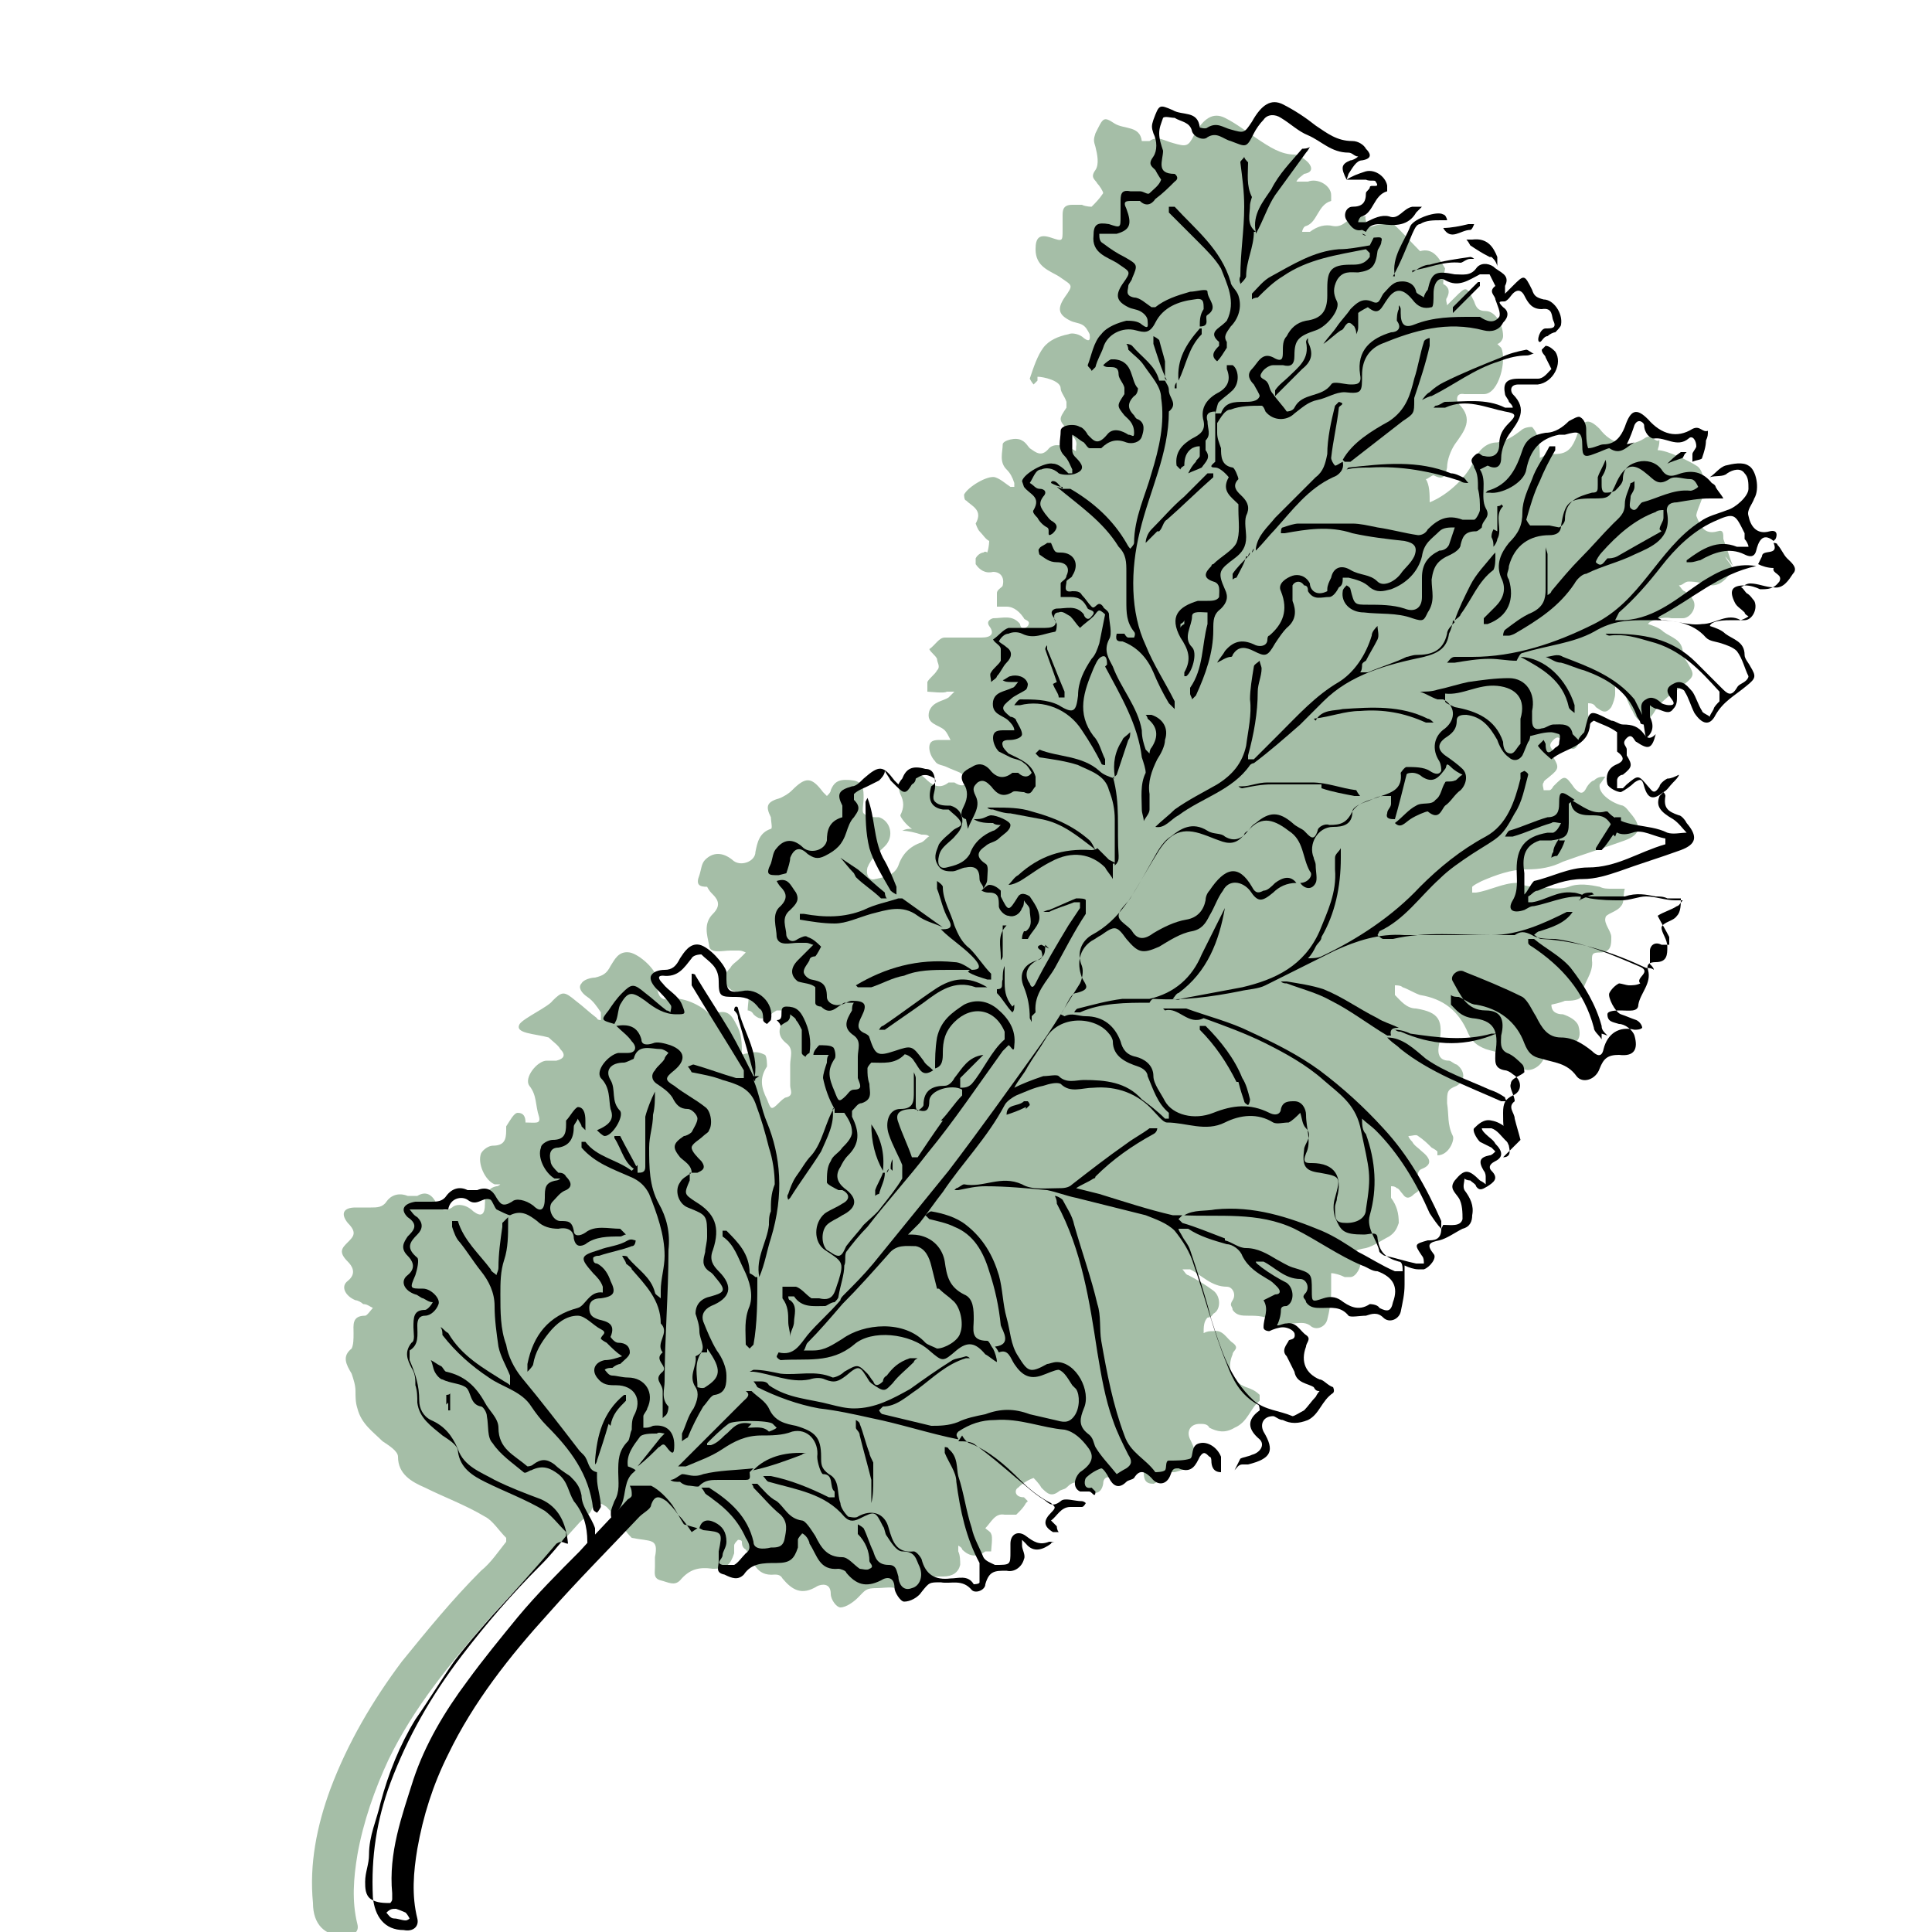 <?xml version="1.0" encoding="UTF-8"?>
<svg xmlns="http://www.w3.org/2000/svg" version="1.1" viewBox="0 0 100 100">
  <defs>
    <style>
      .cls-1 {
        fill: #a5bea7;
      }
    </style>
  </defs>
  <!-- Generator: Adobe Illustrator 28.6.0, SVG Export Plug-In . SVG Version: 1.2.0 Build 709)  -->
  <g>
    <g id="Calque_2">
      <g>
        <path class="cls-1" d="M89.7,29.3c-.1-.2-.3-.9-.5-1.4,0,0,0,0,0,0,0-.3,0-.5-.3-.4-.7.2-.9-.3-1.1-.8,0-.2.2-.6.3-.9.2-.6.1-1.5-.3-1.7-.3-.2-1.5-.8-2-.8.2-.6,0-.8,0,0,0-.2,0-.3.1-.5-.3.1-.4-.4-.8-.1-.8.5-1.7.3-2.3-.5-.6-.6-.9-.5-1.2.4-.2.5-.4.9-1.1.9-.3,0-.6.1-.8.2,0-.3,0-.7-.1-1,0-.2-.2-.5-.3-.6-.1,0-.4,0-.6.2-.4.3-.7.5-1.2.6-.5,0-.9.3-1.2.9-.3.8-1.3,1.8-2.3,2.2,0-.4,0-.9-.2-1.2.1,0,.3-.2.4-.2.4.2.6.2.7-.4,0-.4.2-.9.4-1.2.5-.7,1-1.3.2-2.1-.1-.1-.2-.6.3-.5.3,0,.7,0,1,0,.8,0,1.2-1.8.9-2.4,0,0-.1-.1-.2-.2,0,0,0,0,0,0,.1,0,.3-.2.3-.4,0-.6-.4-1.3-.9-1.3-.4,0-.5-.2-.6-.5-.4-.8-.4-.8-1-.2,0,0-.1.1-.2.2,0,0-.1.1-.2.2,0-.1-.1-.3,0-.4.2-.4,0-.6-.2-.7,0-.4.1-.8.1-.8-.3-.5-.6-1.1-1.3-.9-.5-.5-1.3-1.4-1.4-1.4-.2-.1-.8,0-1.3.2,0-.2-.2-.5-.1-.6-.2,0-.3,0-.5,0-.4,0-.6.6-1.2.5-.4-.1-.8,0-1.2.3-.1,0-.3,0-.4,0,0-.1.1-.3.2-.3.6-.2.6-1.1,1.3-1.3,0,0,0-.2,0-.3,0-.5-.7-.9-1.2-.7-.2,0-.4,0-.6,0,.1-.2.3-.3.4-.4.6-.1.3-.5.2-.6-.2-.2-.5-.4-.7-.4-.7,0-1.3-.4-1.9-.8-.6-.4-1.1-.8-1.7-1.1-.6-.3-1.1,0-1.6.9-.3.6-.4.6-1.1.4-.4-.1-.8-.4-1.2-.1,0,0-.3,0-.4,0-.1-.8-.9-.6-1.4-.9-.6-.4-.6-.3-1,.5-.1.3-.1.4,0,.7.1.4.2.9,0,1.2-.3.4,0,.5.1.7.1.1.3.4.3.5-.2.3-.4.5-.6.7,0,0-.3,0-.5-.1-.2,0-.3,0-.5,0-.5,0-.5.3-.5.6,0,.2,0,.5,0,.7,0,.6,0,.6-.6.4-.6-.2-.8,0-.8.6,0,.9.7,1.1,1.2,1.4.7.5.8.4.3,1.1-.4.6-.3.9.3,1.2.2.1.4.1.6.2.2.1.3.3.4.5,0,.1.1.5-.3.2-.2-.2-.6-.3-.8-.2-.5.1-1,.3-1.3.7-.3.4-.5,1-.7,1.6,0,0,.1.2.2.3,0,0,.1-.1.2-.2,0,0,0-.1,0-.2,0,0,0,0,0,0,.3,0,1.2.2,1.2.6,0,.2.2.4.3.7,0,0,0,.3,0,.3-.4.6-.4.6,0,1.1.2.3.6.5.5.9,0,.4,0,.2-.3.1-.3-.1-.8-.3-1.1,0-.4.5-.7.2-1,0-.1-.1-.2-.3-.4-.4-.3-.2-1,0-1,.2,0,.4-.2.9.2,1.3.2.2.3.4.4.7,0,0,0,.1,0,.2,0,0-.2,0-.2,0-.3-.2-.5-.4-.8-.5-.4-.1-1.4.5-1.6.9,0,0,0,.3.1.3.3.3.9.5.5,1.2,0,0,.1.3.2.4.2.2.3.4.5.5,0,0,0,.3-.1.6,0,0,0,0,0,0,0,0-.1-.1-.2,0-.1,0-.3.1-.4.3,0,0,0,.3,0,.3.2.3.5.5.9.4.4,0,.6.3.5.7,0,.1-.3.2-.3.4,0,.2,0,.5,0,.7,0,0,.3,0,.5,0,.4,0,.7.3.9.6,0,.1.4.1.2.4-.3.3-.4,0-.4-.1-.4-.5-.9-.3-1.4-.3,0,0-.4.1-.2.4.3.4.1.6-.4.6-.6,0-1.2,0-1.9,0-.3,0-.5.4-.8.6.1.2.3.3.4.5,0,.2.2.4,0,.6-.1.2-.4.4-.5.6,0,.1,0,.3,0,.5.1,0,.9.1,1,0,.1,0,.3,0,.4,0,0,0-.2.2-.3.3-.3.2-.8.2-1,.7-.2.7.5.7.8,1,.1.1.2.3.3.5-.2,0-.3,0-.5,0-.3,0-.6,0-.6.4,0,.2.1.5.3.7.1.2.4.2.6.3.2.1.5.2.7.3.2.1.4.5.4.5-.2.2-.4.2-.7,0,0,0-.2,0-.3,0-.5.4-.9.1-1.2-.2-.3-.3-.6-.3-.9-.1-.3.2-.6.4-.4.9.2.4.2.7,0,1.1,0,.1.3.5.6.7-.2,0-.3,0-.5.1.3,0,.7.1,1,.2.2,0,.3,0,.4.1-.1,0-.2.2-.4.3-.6.2-1,.6-1.2,1.2-.2.5-.7.6-1.2.7-.3.1-.5-.2-.4-.6.2-.5.6-.8.9-1.1.5-.5.3-1.3-.3-1.5-.3,0-.6,0-.8-.2-.1-.1,0-.5,0-.8,0-.4,0-.8-.5-.9-.7-.1-1,0-1.2.5,0,.1-.1.2-.2.3,0,0-.2-.2-.2-.2-.6-.8-.9-.8-1.6-.1-.2.2-.4.3-.6.4-.7.2-.8.4-.5,1,0,.2.1.6,0,.6-.6.2-.7.7-.8,1.2,0,.5-.8.8-1.2.4-.5-.4-1-.4-1.4,0-.2.2-.2.5-.3.8-.2.5,0,.6.4.6.1.2.2.3.3.4.3.3.4.6,0,1-.5.5-.3,1.1-.2,1.6,0,.5.7.3,1.1.3.1,0,.3,0,.4,0,.1,0,.2,0,.4.1,0,0-.2.2-.3.3-.2.2-.4.3-.5.5-.4.4-.4.8,0,1.1.2.2.7.1.9.3.1.1,0,.5,0,.8,0,0,.2,0,.3.2.5.5.8,0,1.2-.2.1,0,.3,0,.5,0,0,.1,0,.3-.1.4-.3.5-.4.9.1,1.3.4.3.2.7.2,1.1,0,.4,0,.7,0,1.1,0,.2.2.5-.2.6-.1,0-.3.2-.4.3-.4.4-.4.3-.6-.2-.3-.6-.4-1.1,0-1.7,0-.1,0-.5-.1-.6-.2-.1-.5-.2-.7-.1,0,0-.3,0-.5.1,0-.6,0-1.1-.3-1.6-.2-.4-.4-.7-.9-.6-.3,0-.3.2-.3.3-.4-.6-1.5-1.1-2.1-1-.5.1-.7,0-.8-.6,0-.1,0-.3,0-.4,0-.5-.9-1.3-1.4-1.4-.6-.1-.8.4-1,.7-.2.4-.4.5-.8.6-.2,0-.6.1-.7.3-.2.2,0,.5.3.7.3.2.5.5.7.8,0,0,0,.3,0,.4,0,0-.2,0-.2-.1-.4-.3-.7-.6-1.1-.9-.6-.5-.7-.5-1.2,0-.2.3-1.5.9-1.7,1.2-.3.5.8.5,1.5.7.2.2.5.4.6.6.3.3.2.5-.2.6-.2,0-.3,0-.5,0-.5,0-1.2.9-.9,1.3.4.5.3,1,.5,1.6.1.4-.2.3-.7.3,0-.3-.1-.5-.4-.5-.2,0-.4.4-.6.7,0,0,0,.1,0,.2,0,.5-.1.8-.7.8-.2,0-.5.2-.6.4-.2.5.2,1.4.7,1.6,0,0,.2,0,.3,0,0,0-.1.1-.2.1-.5.1-.6.5-.6.9,0,.6-.2.7-.6.4-.4-.4-.9-.4-1.1-.2-.5.3-.6,0-.8-.2-.2-.4-.5-.7-1-.4-.1,0-.4,0-.5,0-.5-.2-.9,0-1.1.3-.2.3-.5.3-.8.3-.3,0-.6,0-.8,0-.6,0-.8.3-.4.8.5.5.3.7,0,1-.3.3-.5.5,0,1,.2.2.5.6,0,1-.4.3-.1.8.4,1,.1,0,.3.1.4.2.2,0,.3.1.5.2-.1.1-.3.4-.4.4-.7,0-.6.5-.6.9,0,.3,0,.6-.1.8-.5.4-.3.8,0,1.3.1.3.2.6.2.9,0,.3,0,.6.1.9.2.8.8,1.2,1.3,1.7.3.2.8.5.8.8,0,.9.7,1.3,1.4,1.6,1,.5,2.1.9,3.1,1.5.4.2.7.7,1.1,1.1,0,0,0,.2,0,.2-.4.5-.8,1.1-1.3,1.5-1.5,1.5-2.8,3.1-4.1,4.7-1.5,2-2.8,4.2-3.7,6.6-.7,1.9-1.1,3.9-.9,5.9,0,1.1.6,1.7,1.6,1.7.5,0,.8-.2.7-.6-.3-1.2-.2-2.4,0-3.6.3-1.7.9-3.4,1.6-4.9,1.3-2.7,3.2-5,5.2-7.3,1.5-1.7,3.2-3.3,4.7-5,.2-.2.5-.4.6-.6.2-.6.5-.4.8-.2.2.2.4.5.6.7.2.3.4.6.7.9,1,.2,1.4,0,1.2,1,0,.2,0,.3,0,.5,0,.3-.1.6.3.7.4.1.7.3,1,0,.5-.6,1-.7,1.7-.6.7,0,.9-.2,1.1-.8,0-.1,0-.3,0-.4,0-.1.1-.2.2-.3,0,0,.2,0,.2.1,0,.1,0,.3.2.4.4.6.5,1.4,1.5,1.3.1,0,.3,0,.4.2.5.6,1,.9,1.8.4.2-.1.7-.2.7.4,0,.3.3.7.5.7.3,0,.7-.3.9-.5.4-.4.4-.5,1-.5.5,0,1.1-.2,1.6.4.2.2.7,0,.7-.3.1-.7.5-.7,1.1-.7.5,0,.8-.2.9-.6,0-.2,0-.5-.1-.7,0,0,0-.2,0-.3,0,0,.2.1.2.2.4.4.8.4,1.2.1,0,0,0,0,0,0,0,0,.2,0,.3,0,0-.1.1-.8,0-.9,0-.1-.2-.2-.3-.3.3-.3.5-.8,1-.7.2,0,.4,0,.6,0,0,0,.1-.1.2-.2,0,0,.2-.2.3-.4,0,0,0,0,.1-.1,0,0,0,0,0,0,0,0-.2-.2-.2-.2-.5,0-.5-.4-.3-.5.2-.2.5-.4.8-.5,0,0,.3.3.4.5.3.3.5.5.9.2.1-.1.3-.1.4-.2.4-.4.6-.3.9,0,.4.4.9.4,1-.2,0-.3.2-.4.4-.3.7.3.9-.2,1.1-.6.2-.4.3-.3.5,0,0,0,0,.1.1.3,0,.4.1.6.5.6,0,0,0,0,0,0,0,0,0,0,0,0,.1,0,.7-.5.8-.6,0,0,.2,0,.3,0,1.2-.3,1.3-.7.8-1.7-.2-.4,0-.8.5-.8.2,0,.4,0,.5.2.4.2.8.3,1.3,0,.7-.3.8-1,1.3-1.4,0,0,0-.2,0-.3-.2-.2-.4-.3-.7-.4-.8-.3-1-1-.7-1.7,0-.2.4-.3,0-.6-.3-.2-.5-.7-1-.6-.2,0-.3,0-.5.1,0-.3,0-.6.2-.8,0,0,.2,0,.3-.2.4-.2.4-.9,0-1.2-.4-.3-.9-.6-1.3-.8-.1,0-.2-.2-.3-.3.1,0,.3,0,.4,0,.6.3,1.1.9,1.9.9.3,0,.5.4.3.7-.2.3,0,.3,0,.5.2.3.5.3.8.3.5,0,1,0,1.4.4.1.2.6,0,.9,0,.3,0,.6-.1.9.1.3.3.8.1.9-.3.1-.4.2-.9.2-1.4,0-.3,0-.7,0-1,.2,0,.5.1.7.2,0,0,.2,0,.3,0,.3,0,.6-.6.5-.8-.5-.5-.3-.6.3-.7.4-.1.8-.4,1.2-.6.3-.2.4-.4.5-.7,0-.5-.1-.9-.4-1.3,0-.1,0-.4,0-.6.1,0,.2,0,.3.1.1,0,.2.2.3.3.2.3.4.2.6,0,.3-.2.6-.4.2-.8,0,0-.1-.4.2-.5.5-.2.5-.5,0-.9-.2-.2-.4-.3-.5-.5,0,0-.2-.2-.2-.3.2,0,.4-.1.5,0,.3.2.5.4.7.6,0,0,.2.1.3.2,0,0,0,.2,0,.2.6,0,.9-.8.8-1-.3-.6-.2-1.1-.3-1.7,0-.6,0-.7.5-.9.5-.3.4-.8,0-1.1-.1,0-.3-.2-.4-.2-.6,0-.6-.5-.5-.9.2-1.2,0-1.6-1.2-1.8-.5,0-.8-.4-1.1-.7,0,0,0-.3,0-.5.1,0,.3,0,.4.1.3.1.6.3.9.4,1.2.2,2,.8,2.5,2,.2.4.4.6.9.8.6.2,1.3.2,1.8.9.3.4,1,.1,1.2-.4.2-.5.4-.8,1-.7.7,0,1-.3.8-1-.1-.3-.5-.5-.8-.6-.3,0-.6-.1-.6-.5,0,0,.5-.1.7-.2.3,0,.8,0,.9-.3,0-.6.6-1.1.5-1.8,0-.3,0-.4.4-.4.6,0,.6-.4.6-.8,0-.3-.4-.7-.3-1,0-.2.6-.3.8-.6.2-.2.1-.6.2-.9-.2,0-.5,0-.7,0-.2,0-.4,0-.6-.1-.5-.1-1.1-.2-1.6,0-.6.2-1.2,0-1.8,0-.3,0-.6-.1-.9-.2-.7,0-1.4.4-2.1.5,0,0-.1,0-.2,0,0,0,0-.2,0-.3.1-.1.3-.2.5-.3.7-.3,1.5-.6,2.3-.6.7,0,1.3-.1,1.9-.4,1.1-.4,2.1-.7,3.2-1.1.8-.3.9-.7.3-1.4-.1-.1-.2-.3-.4-.4-.5-.1-1.3-.6-1.2-1.1,0,0,0,0,0,0,.1-.1.2-.3.3-.4-.2,0-.4,0-.6.2-.1,0-.3.2-.4.4-.2.4-.4.2-.6,0-.5-.7-.5-.7-1.1-.1,0,0-.1.2-.2.2,0,0-.2,0-.3,0,0-.1-.1-.3,0-.4,0-.1.2-.2.3-.3.5-.4.5-.5.2-1,0,0,0-.2,0-.3-.1-.2-.3-.3,0-.6.3-.3.4,0,.5.2.4.3.6.4.8,0,0,0,0,0,0,0,.4-.3.7-1.1.5-1.5,0-.1,0-.4,0-.6.1,0,.3,0,.4.2.3.2.5.4.8,0,.1-.2.2-.5.2-.7,0-.1,0-.2,0-.4.1,0,.3.1.4.2.2.4.3.8.5,1.1.3.7.7.7,1.1.1.4-.7,1-1,1.6-1.5.5-.4.5-.5.2-1-.1-.2-.3-.4-.3-.6,0-.7-.6-.8-1-1.1-.2-.2-.5-.3-.8-.4.1-.2.8-.4,1.2-.3.2,0,.4,0,.6,0,.4,0,.8-.6.5-1-.1-.2-.3-.3-.4-.4-.1,0-.2-.2-.3-.3.2,0,.3-.2.5-.2.4,0,.8.1,1.2.2.5,0,.8-.4,1-.7.2-.3-.2-.5-.3-.8Z"/>
        <path class="cls-1" d="M75.7,34.4c1.2.6,2.2,1.2,2.5,2.6,0,.1.2.2.3.3,0-.1.1-.3,0-.4-.4-1.2-1.5-2.4-2.9-2.5Z"/>
        <path class="cls-1" d="M84.4,23.9s0,0,0,0c0,0-.2,0-.3,0-.2.2-.4.4-.7.6.3,0,.5-.2.8-.3,0,0,.1,0,.1-.1Z"/>
        <path class="cls-1" d="M79.5,46.5c-.3,0-.6,0-.6.4.3,0,.5-.2.8-.3,0,0,0-.1-.1-.1Z"/>
        <path class="cls-1" d="M67.6,12.4c0,0,.1.1.2.1,0,0-.1-.1-.2-.1Z"/>
        <path class="cls-1" d="M70,14.6c0,0,0-.1,0-.2,0,0,0,.1,0,.2Z"/>
        <path class="cls-1" d="M69.2,14.8c0,0,0-.1,0-.2,0,0,0,.1,0,.2Z"/>
        <path class="cls-1" d="M23.4,76.5c0,0,.1,0,.1,0,0,0-.1,0-.1,0Z"/>
        <path class="cls-1" d="M27.2,80.4c0,0-.1,0-.2,0,0,0,.1,0,.2,0Z"/>
        <path class="cls-1" d="M65.1,37.6c0,0,0,.1,0,.2,0,0,0-.1,0-.2Z"/>
        <path class="cls-1" d="M56.9,52.2c0,0,.1,0,.2,0,0,0-.1,0-.2,0Z"/>
        <path class="cls-1" d="M48.4,51.6c0,0-.1,0-.2,0,0,0,.1,0,.2,0Z"/>
        <path class="cls-1" d="M60.9,46.8c0,0,0,.1,0,.2,0,0,0-.1,0-.2Z"/>
        <path class="cls-1" d="M43.3,60.2c0,.2,0,.3-.1.5,0,0,0,0,0,0,0-.2,0-.4,0-.6Z"/>
        <path class="cls-1" d="M42.2,58.5c0,0-.1,0-.2,0,0,0,.1,0,.2,0Z"/>
        <path class="cls-1" d="M48,54.6c0,0,0-.1,0-.2,0,0,0,.1,0,.2Z"/>
      </g>
    </g>
    <g id="Calque_1">
      <g>
        <path d="M74.7,63.4c.4,0,.9.1,1-.3,0-.3,0-.8-.2-1.1-.2-.3-.5-.5-.2-.9.5-.6.7-.6,1.3,0,0,0,.2.1.3.2,0-.1,0-.3,0-.4,0,0,0-.2-.1-.3-.3-.5-.2-.7.3-.8.1,0,.2-.1.3-.2,0,0-.2-.2-.2-.2-.2-.1-.4-.2-.6-.3-.2-.2-.4-.6-.3-.7.2-.2.5-.5.9-.4.6.1,1,.6,1.4,1-.2.4-.4.3-.7,0-.2-.2-.4-.5-.7-.6,0,0-.3,0-.5,0,0,.1.1.2.2.3.2.2.4.3.5.5.4.4.4.7,0,.9-.4.2-.3.4-.2.5.4.4.1.6-.2.8-.2.1-.4.3-.6,0,0-.1-.2-.2-.3-.3,0,0-.2,0-.3-.1,0,.2-.1.4,0,.6.3.4.5.8.4,1.3,0,.3-.1.6-.5.7-.4.2-.8.5-1.2.6-.5.1-.7.2-.3.7.2.2-.2.7-.5.8-.1,0-.2,0-.3,0-.2,0-.5-.1-.7-.2,0,.3,0,.7,0,1,0,.5-.1.9-.2,1.4-.1.4-.6.6-.9.3-.3-.3-.6-.2-.9-.1-.3,0-.8.1-.9,0-.4-.5-.9-.4-1.4-.4-.3,0-.6,0-.8-.3,0-.2-.3-.2,0-.5.2-.3,0-.7-.3-.7-.8,0-1.3-.6-1.9-.9-.1,0-.3,0-.4,0,0,.1.2.2.3.3.4.3.9.6,1.3.8.4.3.4,1,0,1.2-.1,0-.3,0-.3.2,0,.3-.1.6-.2.8.2,0,.3-.1.5-.1.5-.1.7.4,1,.6.3.2,0,.4,0,.6-.3.8,0,1.4.7,1.7.2,0,.4.3.7.4,0,0,.1.2,0,.3-.6.4-.7,1.1-1.3,1.4-.5.2-.9.2-1.3,0-.2,0-.4-.2-.5-.2-.5,0-.7.4-.5.8.6,1,.4,1.4-.8,1.7,0,0-.2,0-.3,0-.2,0-.3.2-.4.3.1-.2.2-.4.3-.6.2-.1.4-.1.6-.2.4-.1.7-.5.4-.8-.6-.5-.7-1,0-1.5,0,0,0-.3-.1-.3-.9-.5-1.3-1.3-1.6-2.1-.7-1.7-1.1-3.4-1.7-5.1-.2-.7-.6-1.3-1-1.8-.4-.4-1-.6-1.5-.8-1.2-.3-2.4-.6-3.6-.9-.5-.1-1-.3-1.5-.4-1.1-.1-2.1-.2-3.2-.2-.5,0-.9.1-1.4.2,0,0-.1,0-.2,0,0,0,0,0,.1-.1.1,0,.3-.2.4-.2,1,.2,1.9-.5,3,0,.5.3,1.2.2,1.9.2.2,0,.5,0,.7-.2.9-.7,1.8-1.4,2.8-2.1.4-.3.8-.5,1.2-.8,0,0,.3,0,.4,0,0,0,0,.2-.2.3-1.1.6-2.1,1.3-3,2.2,0,0,0,.1-.1.1-.3.2-.6.3-.9.5.4.1.8.2,1.2.3,1.3.4,2.5.8,3.8,1.1.2,0,.5,0,.6,0,.5-.3,1.1-.2,1.6-.3,2-.2,3.8.4,5.5,1.1.7.3,1.3.7,1.9,1.1.6.3,1.2.7,1.9,1,.1,0,.3,0,.4,0,0-.2,0-.5-.2-.5-.7-.2-1-.5-1.1-1.2,0-.4-.4-.2-.7-.2-1.1,0-1.2-.2-1.5-.9-.1-.3-.1-.7,0-1,.3-1.1.3-1.1-.8-1.3-.8-.1-.9-.4-.8-1.2,0-.3.5-.7.1-1.1-.2-.2-.2-.5-.3-.8-.2.2-.4.4-.6.5-.3,0-.6.1-.8,0-.8-.5-1.7-.4-2.5,0-1,.5-2,0-3,0-.2,0-.5-.4-.7-.6-.8-.9-1.9-1.3-3.1-1.2-.6,0-1.2.3-1.7-.2-.2-.1-.6,0-.9.1-.5.1-.9.3-1.4.5-.2.1-.5.3-.6.5-.9,1.7-2.2,3-3.2,4.5-.4.5-.8,1.1-1.2,1.6-.2.2-.4.4-.6.6.3,0,.5,0,.8.1.6.2,1,.7,1.1,1.3.1.7.2,1.3,1,1.7.5.2.5.8.5,1.3,0,.5-.2,1.1.7,1.1.1,0,.2.3.3.4.1.2.2.5.2.7-.2-.1-.4-.3-.6-.4-.5-.6-.9-.7-1.5-.2-.7.6-.7.6-1.4,0-1-.9-3-1.1-3.9-.3-1.2,1-2.5.7-3.8.8,0,0-.2-.1-.2-.2,0,0,.1-.2.1-.2.8.2,1.1-.4,1.5-.9.5-.6,1.1-1.1,1.7-1.8,0-.1.1-.2.2-.3.5-.5,1-1,1.5-1.6,1.3-1.6,2.6-3.2,3.9-4.8,1.6-2.1,3.1-4.2,4.6-6.3.8-1.1,1.5-2.3,2.2-3.4.1-.2.2-.6.1-.9-.3-.7,0-1.3.5-1.6,1.5-.8,2.2-2.2,3-3.6.3-.5.6-1.2,1.1-1.5.5-.4,1.1-.8,1.9-.3.3.2.7.1.9.3.5.3.9.1,1.2-.3.1-.1.2-.3.4-.4.7-.6,1.2-.6,1.9,0,.2.2.5.3.6.4.3.3.5.6.7,0,0-.2.4-.4.6-.3.6,0,.9-.1,1.2-.7.3-.5,1-.6,1.5-.8.6-.2,1.1-.4,1-1.2,0,0,.2-.3.3-.3.4,0,.9,0,1.2.2.3.2.5.2.6,0,0-.1,0-.3-.1-.5-.4-.6-.3-1.3.3-1.7.6-.5.5-1.2-.1-1.5,0,0-.2,0-.3,0-.3-.1-.6-.3-.9-.4.3,0,.6,0,.9-.1.5-.1,1.1-.3,1.6-.4.7-.1,1.4-.2,2.1-.2.9,0,1.4.8,1.2,1.7,0,.2,0,.3,0,.5,0,.4.2.5.5.4.2,0,.4-.2.6-.2.4,0,.9-.1,1,.5,0,0,.2.2.3.3,0-.1.2-.3.3-.4.3-1.2.2-1.2,1.4-.6.2,0,.4.2.6.2.5,0,.8.1,1.1.5.2.3.4.2.6,0-.2.8-.4.8-1,.4-.1,0-.2-.5-.5-.2-.3.3,0,.4,0,.6,0,0,0,.2,0,.3.3.5.3.6-.2,1-.1,0-.3.1-.3.3,0,0,0,.3,0,.4,0,0,.2,0,.3,0,0,0,.1-.1.2-.2.6-.5.6-.5,1.1.1.2.2.3.5.6,0,0-.1.2-.3.4-.4.2,0,.4-.1.6-.2,0,.1-.2.3-.3.4-.2.2-.3.4-.5.5-.5.4-.8.4-1-.3-.1-.4-.2-.4-.5-.2-.2.2-.5.4-.7.5-.2,0-.6-.2-.7-.4-.1-.4,0-.8.4-1,.5-.2.5-.4.1-.7,0,0,0-.2,0-.3,0-.2,0-.6,0-.7-.4-.3-.8-.4-1.2-.6,0,0-.2.1-.2.2-.1,1.2-1.3,1.2-2,1.8,0,0-.5-.4-.7-.7,0,0,.2-.2.3-.3,0,0,.1.2.1.2,0,.7.3.4.5.2,0,0,.2-.1.2-.2,0-.2.1-.4,0-.5,0,0-.3-.1-.4-.1-.4,0-.7.1-1.1.2,0,0,0,.2-.1.3-.1.2-.2.5-.3.7-.2.3-.5.3-.7.1-.3-.2-.5-.6-.6-.9-.4-.7-.8-1.2-1.6-1.3-.2,0-.5,0-.5.3,0,.5-.3.7-.6.9-.4.3-.4.6,0,.9.3.2.7.5.9.7.3.3.2.8-.1,1.1-.3.2-.5.6-.8.8-.2.2-.3.8-.9.3-.1,0-.6.2-.9.4-.3.2-.5.5-.8.2.4-.3.7-.7,1.1-.9.3-.2.8,0,1-.3.3-.2.3-.6.5-.9,0-.1.3,0,.5-.1.1,0,.2-.2.4-.3-.2-.1-.4-.2-.6-.4-.3-.3-.2,0-.3.1-.3.4-.6.8-1.2.4-.1-.1-.3-.2-.5-.2,0,0-.3,0-.3.1-.2.8-.4,1.6-.6,2.3-.2,0-.5,0-.4-.3,0-.2.2-.3.2-.5,0-.1,0-.3,0-.4-.1,0-.2,0-.4,0-.3,0-.6.2-.9.3-.3.1-.7.3-.7.5,0,.7-.5.8-1,.8-.8,0-1.3.9-1,1.6,0,.1.1.2.1.4,0,.3.1.7,0,.9-.2.4-.6.3-.8,0,.4,0,.7-.4.5-.6-.4-.7-.3-1.6-1.1-2.1-.9-.7-1.5-.7-2.1,0,0,0-.2.1-.2.2-.4.5-.8.5-1.3.3-.3-.1-.5-.2-.8-.3-1.1-.4-1.7-.1-2.3.8-.5.8-1,1.7-1.5,2.5-.2.3-.6.6-.6.9,0,.3.5.5.7.8.3.5.7.4,1.1.1.5-.3,1.1-.6,1.7-.7.6-.1.9-.5,1-1,0-.2.1-.4.2-.5.8-1.2,1.5-1.4,2.2-.2.2.4.4.3.6.2.2,0,.4-.2.6-.4.4-.3.8-.4,1.1,0-.5,0-.9.2-1.2.5-.6.5-.8.5-1.2-.1-.4-.5-1.1-.6-1.4,0-.3.4-.4.8-.7,1.3-.2.4-.4.7-.9.8-.6.1-1.2.5-1.7.8-.9.4-1.1.3-1.7-.4-.5-.7-.6-.7-1.3-.2-.2.1-.3.2-.5.3-.6.4-.8,1.1-.5,1.9.2.4.5.6-.3.8-.3,0-.5.7-.8,1.1,0,0,.2.1.2.1.4-.2.7,0,1.1,0,.9,0,1.5.5,1.8,1.3.1.4.3.7.8.8.4.1.9.4.9,1,0,.4.4.9.6,1.3.4.7,1.5,1,2.5.6,1-.4,1.9-.5,2.9,0,.4.2.6,0,.6-.2.1-.4.4-.4.7-.4.4,0,.6.4.6.7,0,.7.3,1.4,0,2-.2.5,0,.5.3.5,1.2,0,1.6.7,1.3,1.8,0,.2-.1.3-.1.5,0,.6,0,.8.6.8.6,0,1-.3,1-.7.3-1.9.2-1.9-.3-4.3-.3-1.2-1.1-1.7-1.9-2.4-.9-.8-2-1.4-3-1.9-1-.5-2.1-.9-3.2-1.3-.8.4-1.3-.6-2-.4,0,0,0,0-.1-.1,0,0,.1,0,.2,0,.3,0,.7,0,1,0,1.1.4,2.3.7,3.3,1.2,1.3.6,2.5,1.2,3.6,2,1.2.9,2.3,1.9,3.3,3,1.3,1.4,2.2,3,3,4.8,0,0,0,.2,0,.4-.2-.2-.4-.5-.6-.8-.7-1.6-1.6-3.1-2.8-4.3-.2-.2-.5-.4-.7-.6,0,.3,0,.6.2.8.5,1.4.6,2.8.2,4.2-.2.7.4,1.3.5,1.9,0,0,.2.2.3.2.5.1,1.1.3,1.6.4.1,0,.3,0,.4,0,0-.1,0-.3-.1-.4-.4-.6-.4-.6.3-.8.3,0,.7,0,.7-.6M66.9,70.8c-.1-.2-.2-.4-.3-.6-.3-.3,0-.6.1-.8,0-.1.4,0,.3-.4-.1-.2-.4-.3-.6-.3-.2,0-.5.1-.7.2,0,0-.3,0-.3-.2,0-.5.3-.9,0-1.4.2-.1.4-.2.6-.3.3,0,.3-.2.1-.4-.2-.2-.3-.3-.5-.4-.5-.3-1-.6-1.3-1.2-.1-.3-.5-.6-.8-.6-.7-.2-1.4-.4-2-.8-.1,0-.3,0-.5,0,0,.1.1.2.2.4.1.2.3.4.4.7.4,1.2.8,2.4,1.1,3.6.5,1.5.9,3,2.2,4.2.6.5,1.3.5,2,.8.1,0,.4-.2.6-.3.2-.2.4-.5.6-.7,0,0,.1-.2.2-.3-.1,0-.2,0-.3-.2-.3-.2-.9-.2-1-.8M48.5,66.7c-.1-.4-.2-.8-.3-1.2-.1-.4-.3-.9-.8-1-.5,0-1-.1-1.4.4-.8.9-1.6,1.8-2.4,2.6-.6.7-1.2,1.4-1.8,2-.1.1-.1.3-.2.4.2,0,.3,0,.5,0,.6,0,1-.3,1.5-.6,1.1-.8,3.2-1,4.3.2.1.1.4.2.6.3.4,0,1.1-.4,1.2-.8.2-.5,0-1.4-.4-1.7-.2-.2-.4-.3-.7-.6M63.4,64.2c.4.1.7.4,1.1.4.6,0,1.1.3,1.6.6.2.1.5.3.8.4,1,.3,1,.3,1,1.2,0,.6,0,.6.6.4.3-.1.6-.1.9.1.4.3.9.6,1.5.2,0,0,.4,0,.5.2.4.2.6.2.7-.3.3-.8,0-1.3-.8-1.6-.3,0-.5-.2-.8-.3-1.2-.5-2.3-1.3-3.5-1.9-1.9-.9-3.9-.6-5.8-.7,0,0-.2.2-.2.2,0,0,.1.1.2.2.7.2,1.4.5,2.2.8M54,55.7c.3,0,.7-.1.8,0,.4.4.9.2,1.3.2,1.1,0,2.2.1,3,1,.4.3.8.6,1.2,1,0,0,.1,0,.2,0,0,0,0-.2,0-.3-.6-.5-.8-1.2-1.1-1.9,0-.2-.2-.4-.5-.5-.6-.2-1.3-.5-1.3-1.3,0-.1-.1-.3-.2-.4-.7-.9-2.6-1-3.3.3-.3.5-.6.9-.9,1.4-.2.4-.5.7-.7,1.1.4-.2.9-.4,1.5-.6M75.3,36.6c1.1.2,2.1.6,2.5,1.8,0,.3.1.6.4.6.2,0,.3-.3.5-.5,0-.1,0-.3,0-.5,0-.3,0-.5,0-.8.3-1-.2-1.6-1.2-1.7-1-.1-1.8.5-2.7.4,0,.1,0,.3,0,.4,0,.1.3.2.5.3h0Z"/>
        <path d="M78.7,59c-.1-.4-.2-.7-.3-1.1,0-.3-.4-.6,0-.9,0,0,0,0,0,0,0-.3-.3-.7-.2-.9,0-.3.5-.4.7-.6,0,0,0-.3-.1-.4-.2-.2-.5-.5-.8-.6-.4-.2-.3-.6-.3-.9.2-.8,0-1.3-.8-1.3-1,0-1.3-.8-1.7-1.5-.2-.3.3-.7.6-.5,1,.4,2,.8,3,1.3.3.2.5.7.7,1,.3.6.6,1.1,1.3,1.1.6,0,1.1.3,1.6.7.2.2.5.4.6-.1.2-.8.8-1.2,1.6-1,.1,0,.3,0,.4-.1,0-.1-.1-.3-.3-.4-.3-.1-.5-.2-.8-.3-.3-.1-.7-.9-.6-1.1.1-.2.3-.4.5-.5.1,0,.4.1.5.1.2,0,.4,0,.6-.1-.3-.3.7-.6-.1-.9-1.4-.6-2.8-1.2-4.3-1.4-.4,0-.9,0-1.2-.2-.4-.2-.6-.2-.9,0-.1,0-.4,0-.6,0-.5,0-1.1,0-1.6,0-.5,0-.9,0-1.4,0-.7,0-1.4,0-2.1,0-1.3-.1-2.5.3-3.6.8-1.2.6-2.4,1.2-3.6,1.8-.4.2-.9.2-1.3.3-1.5.3-3,.5-4.5.4,0,0-.1,0-.2.2-1.2,0-2.5,0-3.6.5,0,0-.2,0-.3,0,0,0,.1-.2.2-.2.8-.2,1.5-.4,2.3-.5.5,0,1,0,1.4,0,1.3-.3,2.2-1.1,2.7-2.3.4-.8.8-1.6,1.2-2.4-.3,1.7-.9,3.3-2.4,4.4-.1,0-.2.2-.3.3.1,0,.3.1.4,0,1.1-.2,2.1-.4,3.2-.6,1.7-.4,3.2-1.1,4-2.9.4-1,.9-2,.8-3.2,0-.2,0-.4,0-.6,0-.2.2-.3.3-.5,0,.2,0,.3,0,.5,0,1.5-.3,2.9-1,4.1,0,.2-.2.3-.3.5-.1.2-.2.4-.4.6.2,0,.5,0,.7-.1,1.9-.9,3.7-2.1,5.1-3.6,1-1,2.1-1.9,3.4-2.6,1.1-.6,1.5-1.8,1.8-3,0,0,0-.2,0-.3,0,0,.2-.1.2-.1,0,0,.2.1.2.2-.2.7-.3,1.4-.7,2-.7,1.3-.8,1.2-2.2,2.1-.6.4-1.2.8-1.7,1.3-1,.9-1.8,2.1-3.1,2.7,0,0-.1.2-.1.2,0,0,.2.2.3.2.2,0,.4,0,.5,0,1.7-.4,3.4-.2,5.1-.2,1.4,0,2.7-.6,3.9-1.2,0,0,.2,0,.3,0-.4.6-1.1.8-1.7,1-.1,0-.2.1-.3.2.1,0,.2.2.4.2,1.9.1,3.7.7,5.4,1.5.1,0,.3,0,.4.1,0-.1-.1-.2-.2-.3,0-.2,0-.5,0-.7,0-.2.2-.5.6-.3,0,0,.3,0,.4,0,0-.1,0-.3,0-.4-.2-.4-.4-.7-.6-1.1.3-.2.7-.3,1-.5.1,0,.2-.2.3-.3-.1,0-.3,0-.4,0-.5,0-1-.2-1.5-.2-.4,0-.8.2-1.3.2-.5,0-1,0-1.6-.1-1-.3-1.9.2-2.9.4-.2,0-.3.1-.5.2-.6.2-.9,0-.6-.5.3-.5.2-1.1.2-1.6,0-1.1.4-1.7,1.6-1.9,0,0,.2,0,.3,0,.2-.1.3-.3.4-.5-.2,0-.4-.1-.5,0-.7.2-1.3.5-2,.7-.1,0-.2,0-.4,0,0,0,.1-.2.2-.3.7-.2,1.3-.5,2-.7.5,0,.6-.3.6-.7,0-.7.1-.7.8-.2-.2.1-.3.2-.3.2,0,.3,0,.7,0,1,0,.7-.2.8-.9.9-.2,0-.4,0-.6,0-.9.3-.9,1-.8,1.7,0,.4,0,.7,0,1.1.2-.2.3-.5.5-.7,0,0,0,0,0,0,.9-.2,1.8-.7,2.8-.7,1.5,0,2.6-.8,4-1.2,0,0,0-.2,0-.3-.6-.1-1.2-.5-1.7-.3-.6.2-1,0-1.1-.4-.3-.5-.6-.5-1.1-.5-.6,0-1-.2-1-.8.6.3,1.1.8,1.8.6,0,0,0,0,.1,0,.8.9,2.1.6,3.1,1.1.3.1.7,0,1,0-.2-.2-.4-.5-.7-.7-.7-.4-.9-.7-.7-1.2,0,0,.1-.1.2-.2,0,0,.1.1.1.2-.1.6.1.8.7,1,.1,0,.3.2.4.4.6.7.5,1.1-.3,1.4-1.1.4-2.1.7-3.2,1.1-.6.2-1.2.4-1.9.4-.8,0-1.6.3-2.3.6-.2,0-.3.2-.5.3,0,0,0,.2,0,.3,0,0,.1,0,.2,0,.7-.1,1.3-.6,2.1-.5.3,0,.6.2.9.2.6,0,1.2,0,1.8,0,.6-.2,1.1-.1,1.6,0,.2,0,.4,0,.6.1.2,0,.5,0,.7,0,0,.3,0,.7-.2.9-.2.3-.7.3-.8.6,0,.3.3.6.3,1,0,.4,0,.8-.6.8-.3,0-.5.1-.4.4.2.7-.4,1.2-.5,1.8,0,.4-.5.3-.9.3-.2,0-.7,0-.7.2,0,.4.3.4.6.5.3,0,.7.3.8.6.2.7,0,1.1-.8,1-.6,0-.8.2-1,.7-.2.6-.9.8-1.2.4-.5-.7-1.2-.7-1.8-.9-.5-.1-.7-.3-.9-.8-.4-1.1-1.3-1.8-2.5-2-.3,0-.6-.3-.9-.4-.1,0-.3,0-.4-.1,0,.2,0,.4,0,.5.3.3.5.6,1.1.7,1.1.1,1.4.6,1.2,1.8,0,.4-.1.8.5.9.1,0,.3.1.4.2.5.3.5.9,0,1.1-.4.2-.5.4-.5.9,0,.6,0,1.1.3,1.7,0,.1.2.6-.3.6h0Z"/>
        <path d="M36.1,79.1c0,0-.3.2-.3.2-.2-.3-.4-.6-.7-.9-.2-.3-.4-.5-.6-.7-.3-.2-.6-.4-.8.2,0,.2-.4.4-.6.6-1.6,1.7-3.2,3.3-4.7,5-2,2.2-3.9,4.6-5.2,7.3-.8,1.6-1.3,3.2-1.6,4.9-.2,1.2-.3,2.4,0,3.6.1.4-.2.7-.7.6-1,0-1.5-.7-1.6-1.7-.1-2.1.2-4,.9-5.9.9-2.4,2.1-4.5,3.7-6.6,1.3-1.7,2.6-3.2,4.1-4.7.5-.5.9-1,1.3-1.5,0,0,0-.2,0-.2-.4-.4-.7-.8-1.1-1.1-1-.6-2.1-1-3.1-1.5-.6-.3-1.3-.7-1.4-1.6,0-.3-.5-.6-.8-.8-.6-.5-1.2-.9-1.3-1.7,0-.3,0-.6-.1-.9,0-.3,0-.6-.2-.9-.2-.4-.4-.8,0-1.3.2-.1.1-.5.1-.8,0-.5,0-.9.6-.9.1,0,.3-.2.4-.4-.2,0-.3-.1-.5-.2-.1,0-.3-.2-.4-.2-.6-.2-.8-.7-.4-1,.5-.4.2-.8,0-1-.4-.4-.2-.7,0-1,.3-.3.6-.6,0-1-.4-.4-.2-.7.4-.8.3,0,.6,0,.8,0,.3,0,.6,0,.8-.3.3-.4.7-.5,1.1-.3.2,0,.4,0,.5,0,.5-.2.8,0,1,.4.2.3.3.5.8.2.2-.2.7-.1,1.1.2.4.4.6.2.6-.4,0-.5,0-.8.6-.9,0,0,.1,0,.2-.1,0,0-.2,0-.3,0-.5-.3-.9-1.1-.7-1.6,0-.2.4-.4.6-.4.6,0,.7-.3.7-.8,0,0,0-.2,0-.2.2-.2.4-.6.6-.7.3,0,.4.3.4.7,0,.1,0,.3,0,.5,0,0-.1-.1-.2-.2,0-.1-.1-.2-.2-.4,0,.1-.2.3-.2.4,0,.6-.2,1-.8,1.1-.4,0-.5.3-.4.7,0,.2.2.4.4.6.1,0,.3,0,.4.2.2.2.4.5,0,.7-.3.1-.5.4-.7.6-.3.3,0,1,.4,1,.4,0,.6,0,.7.5,0,.3.3.3.6.1.5-.4,1.2-.2,1.8-.2,0,0,.2.2.3.3-.1,0-.2.1-.3.1-.6,0-1.3,0-1.8.4-.2.1-.5.2-.6-.3,0-.4-.3-.6-.8-.5-.4,0-.8-.1-1.1-.4-.4-.3-.8-.6-1.4-.3-.1,0-.5-.2-.7-.3-.1-.1-.2-.4-.3-.5-.4-.2-.7.4-1.2,0-.3-.2-.9-.1-1,.5,0,0-.2,0-.4,0-.3,0-.7,0-1,0-.2,0-.4,0-.6,0,.1.1.2.3.4.4.3.3.3.6,0,.9-.4.4-.6.7,0,1.2.1.1,0,.6-.1.9-.3.7-.3.7.4.7.4,0,.9.5.8.8-.1.3-.4.6-.7.6-.3,0-.4.2-.4.5,0,.5.1,1-.4,1.3,0,0,0,.4,0,.5.3.7.5,1.3.5,2.1,0,.4.2.8.6,1,.7.3,1.1.8,1.4,1.5.3.9,1.2,1.2,1.9,1.6.8.4,1.6.7,2.4,1,.9.4,1.3,1.2,1.4,2.3-.2,0-.3-.2-.6,0-1.1,1.3-2.2,2.5-3.3,3.7-.7.8-1.4,1.6-2,2.4-.7,1-1.3,2-2,3-.8,1.3-1.4,2.8-1.8,4.3-.2.9-.6,1.7-.6,2.7,0,.5-.2.9-.2,1.4,0,.3,0,.7.3.9.3.2.7.2,1,.2,0,0,.1-.1.1-.2,0,0,0-.2,0-.3-.2-2.1.5-4,1.1-5.9.6-1.8,1.6-3.5,2.8-5.1.8-1.1,1.7-2.2,2.6-3.3,1-1.2,2.1-2.3,3.2-3.4.8-.9,1.7-1.8,2.5-2.7,0,0,.2-.1.2-.2,0-.2,0-.3-.1-.5.4,0,.8,0,1.1,0,.4.2.8.6,1.1,1,.2.3.4.7.6,1M20.5,98.8c-.2,0-.3,0-.5.2.1.1.2.3.4.3.2,0,.4.1.6.1,0,0,.1,0,.2-.1,0,0-.1-.2-.2-.3,0,0-.2-.1-.5-.2h0Z"/>
        <path d="M62.9,21.4c.1,0,.3,0,.3,0,.2-.6.7-.6,1.2-.6.3,0,.7,0,.8-.3,0-.1-.2-.4-.3-.6-.2-.2-.4-.5-.1-.8.3-.3.5-.9,1.1-.6.5.3.5,0,.5-.3,0-.3,0-.6.2-.8.2-.4.5-.7,1-.8.8-.1,1.1-.5,1.1-1.3,0-.1,0-.3,0-.4,0-.9.2-1.2,1.2-1.2.4,0,.7,0,1-.4,0,0,0-.2,0-.2,0,0-.2-.2-.2-.2-1.5.3-3,.5-4.3,1.4-.5.3-.9.7-1.3,1.1,0,0-.2,0-.3.1,0,0,0-.2,0-.3.3-.3.6-.7,1-.9,1.1-.6,2.2-1.3,3.5-1.4.5,0,1-.1,1.6-.2,0,0,.1-.2.2-.4.2,0,.5-.1.4.2,0,.2-.2.4-.2.5-.1.8-.3,1-1,1.1-.4,0-.8-.1-1.1.4-.2.4-.2.7,0,1.1.2.4-.5,1.3-1.1,1.5-.9.3-1.1.5-1.1,1.3,0,.5-.2.6-.6.5-.2,0-.4,0-.5,0-.2,0-.5.2-.6.4-.2.3.2.3.3.5.1.1.1.4.3.6.2.3.5.6.7.9,0,0,.3,0,.4-.2.4-.8,1.4-.5,1.9-1.2.1-.2.7,0,1,0,.3,0,.6,0,.5-.5-.2-1.3.6-1.9,1.6-2.2.3,0,.6-.2.3-.6,0-.1,0-.4.1-.6,0,0,0-.1,0-.2,0,0,.1.1.1.2,0,0,0,.1,0,.2,0,.6.2.8.7.6,1-.4,2-.4,3-.4.1,0,.3,0,.4,0,.3.2.7.4,1,0,.1-.2-.1-.6-.2-.9,0-.2-.4-.4,0-.7,0,0-.2-.4-.3-.6,0,0-.3,0-.5,0-.6.3-1.1.7-1.8.3-.3-.2-.6.1-.6.7,0,.3,0,.7-.1.7-.4.1-.7,0-1-.4-.5-.6-.9-.6-1.3,0-.3.4-.4.9-1,.4,0,0-.4.2-.5.3,0,.2,0,.5,0,.7,0,.1,0,.2-.1.4,0-.1,0-.2-.1-.4-.2-.2-.3-.3-.5,0,0,0-.1.2-.2.2-.3.2-.6.5-.9.7.2-.3.5-.6.7-.9.2-.3.5-.6.7-.9.3-.3.6-.6,1.1-.4.4.2.4-.1.6-.4.2-.2.4-.5.7-.6.4-.1.9,0,1,.5,0,.1.3.2.4.3,0-.1.1-.3.2-.4.2-.9.4-1,1.4-.8.4,0,.8.1,1.1-.3.2-.3.6-.3.9-.1.3.3.9.4.6,1,0,0,0,.2,0,.4,0,0,.1-.1.2-.2,0,0,.1-.1.2-.2.6-.6.6-.6,1,.2.1.3.2.4.6.5.5,0,1,.7.9,1.3,0,.1-.2.3-.3.4-.1,0-.3.1-.4.2-.2,0-.3.3-.4.3-.2,0,0-.7.3-.7.3,0,.6,0,.4-.4-.1-.2,0-.7-.6-.6-.5,0-.7-.3-.9-.7-.1-.2-.3-.4-.6-.1-.1.1-.2.3-.4.4-.3,0-.4,0-.1.3.3.2.3.5,0,.8-.2.4-.6.5-1,.4-1.9-.5-3.6,0-5.3.7-.7.3-1,.9-1,1.6,0,.9,0,1-.9.9-.5,0-.9.3-1.4.4-.5.1-.8.4-1.2.7-.4.4-1.1.4-1.5-.1,0,0-.1-.3-.2-.3-.5,0-1.1,0-1.6.2-.3,0-.5.4-.7.7,0,0,0,.3,0,.5,0,.3.1.5.2.8,0,.4,0,.9.6,1,.1,0,.3.5.3.6-.4.4,0,.7.2.9.3.3.4.6.2,1-.1.3,0,.8,0,1.1,0,.5-.2.8-.6,1.1-.8.6-.9.7-.5,1.6.2.4.1.7-.2,1-.4.3-.4.6-.4,1.1,0,1.2-.4,2.3-.9,3.4,0,0-.1.1-.2.2,0-.1-.1-.2-.1-.3,0,0,0-.2,0-.3.7-1,.6-2.2.9-3.3,0-.2,0-.5,0-.6-.3,0-.8-.1-.8.2,0,.5-.5,1.1,0,1.6.3.3,0,1.3-.3,1.5,0,0-.1,0-.1,0,0,0,0-.1,0-.2.4-.7.2-1.2-.2-1.8-.6-1.1-.1-1.6.9-1.9.2,0,.3,0,.5,0,.2,0,.5,0,.6-.2,0-.3.1-.7-.3-.8-.6-.2-.4-.5-.1-.8,0,0,0-.1.1-.1.4-.4,1-.7,1.2-1.1.2-.5.1-1.1.1-1.7,0,0,0-.2,0-.3-.4-.4-.9-.7-.5-1.4,0,0-.4-.5-.7-.5-.4,0-.1-.2,0-.3,0-.8,0-1.5,0-2.3M61.3,32.3c0,0,0-.1,0-.2,0,0,0,.1-.2.2,0,0,0,.1,0,.2,0,0,0-.1.2-.2h0Z"/>
        <path d="M43.2,57.4c-.3-.5-.5-1.1-.6-1.6,0-.2.1-.5.2-.8,0-.1,0-.3.1-.4-.1,0-.2,0-.4,0-.1,0-.3,0-.4,0,0-.2.2-.4.3-.5.2,0,.6,0,.7.1.1,0,.2.5.1.6-.4.6-.3,1,0,1.7.2.5.2.6.6.2.1-.1.2-.3.4-.3.5,0,.3-.3.2-.6,0-.4,0-.7,0-1.1,0-.4.2-.8-.2-1.1-.6-.4-.4-.8-.1-1.3,0-.1,0-.3.1-.4-.2,0-.3,0-.5,0-.4.2-.7.7-1.2.2,0,0-.3,0-.3-.2,0-.3,0-.7,0-.8-.2-.2-.6-.2-.9-.3-.4-.3-.4-.7,0-1.1.2-.2.3-.3.5-.5,0,0,.2-.2.3-.3-.1,0-.2-.1-.4-.1-.1,0-.3,0-.4,0-.4,0-1,.2-1.1-.3,0-.5-.3-1.2.2-1.6.4-.4.3-.7,0-1,0,0-.1-.1-.2-.3.6-.2.7.2,1,.6.2.4,0,.6-.3.9-.5.4-.2.9-.2,1.3,0,.1.2.5.6.2.2-.1.4-.2.5-.1.3.1.5.3.7.5,0,0-.2.4-.3.5,0,0-.3,0-.3.2-.1.2-.3.4-.3.6,0,.2.3.4.4.4.5.1.8.2.8.9,0,.3.4.5.7.4.2,0,.4-.2.6-.2.7,0,.8.2.5.8-.2.4-.3.7.2.9,0,0,.2.1.2.2.3.9.4,1,1.3.7.9-.3.9-.3,1.5.5.1.2.3.3.5.5-.6.4-.7-.1-1-.5-.1-.2-.5-.4-.5-.3-.5.5-1.1.4-1.7.4,0,0-.2.2-.2.3,0,.3,0,.5.1.8,0,.4.2.8-.4,1-.2,0-.3.2-.5.4,0,0,0,.2,0,.3.4.8.4,1.4-.2,2-.2.2-.3.4-.4.6q-.4.6.2,1.1c.7.5.7,1-.1,1.4-.3.2-.6.3-.8.5-.3.3-.3,1,0,1.3.2.1.4.3.6.3.2,0,.3-.3.4-.5.3-.4.6-.7.9-1.1.3-.3.7-.6.9-.9.4-.5.8-1,1.1-1.5,0-.2,0-.5,0-.7-.2-.5-.5-1-.7-1.6-.2-.6,0-1.3.6-1.3.7,0,.7-.4.7-.9,0-.2,0-.5,0-.7,0,0,0-.2,0-.3,0,0,.1.2.1.3,0,.5,0,1,0,1.4,0,.1,0,.2.1.3,0,0,.3-.2.3-.3,0-.8.5-1,1.1-1,.2,0,.4-.2.5-.4.4-.5.7-1.1,1.5-1.2-.4.4-.8.8-1.2,1.2,0,.1,0,.4,0,.5.2,0,.4,0,.6-.2.6-.7,1-1.7,1.7-2.3,0,0,0-.3,0-.4-.5-1.2-1.7-1.4-2.6-.5-.5.5-.6,1-.6,1.6,0,.3,0,.7-.4.8,0-.5,0-1,.1-1.6.2-.9.8-1.3,1.4-1.7.6-.3,1.2-.2,1.7.2.6.5,1,1.1.9,1.9,0,.5-.2,0-.3,0,0,0-.2.2-.3.3-1.3,1.8-2.5,3.6-3.9,5.3-1,1.3-2.1,2.5-3.1,3.8-.4.4-.8.9-1.1,1.3-.1.2,0,.5-.1.7,0,.5-.2,1-.3,1.6,0,.1-.1.2-.2.3-.2,0-.4.2-.5.2-.6,0-1.2.1-1.6-.5,0,0-.2,0-.3,0,0,0,0,.2.1.2.4.3.2.8.2,1.1,0,.3-.2.5-.2.8,0-.3-.1-.5-.1-.8,0-.4,0-.8-.3-1.2,0-.2,0-.4,0-.6.2,0,.5,0,.7,0,.3.1.5.4.8.6,0,0,.2,0,.4,0,.8.2.8-.4,1-.9.3-1,.2-1-.7-1.6-.6-.4-.6-1.4,0-1.9.3-.2.6-.3.9-.5.4-.2.4-.5,0-.7,0,0-.1,0-.2,0-.2-.1-.6-.3-.6-.4,0-.4,0-.8.2-1.1.1-.3.4-.4.6-.7.2-.2.5-.5.5-.8,0-.4-.2-.7-.4-1,0,0-.3,0-.5,0M48.7,58c.4-.4.7-.9,1.1-1.3,0,0,0-.3,0-.3-.5-.3-1.7,0-1.7.6,0,.7-.4.5-.8.4-.7,0-1,.2-.8.7.2.6.5,1.2.7,1.8,0,0,.3,0,.3,0,.4-.6.8-1.2,1.3-1.9h0Z"/>
        <path d="M36.2,79.1c.1-.4.4-.5.8-.3.4.2.6.5.6,1,0,.3-.2.5-.2.7,0,.2-.4.4,0,.5.2,0,.5,0,.6,0,.2-.1.4-.4.6-.6.3-.2.2-.5,0-.8-.4-.9-1-1.5-1.7-2-.1-.1-.3-.2-.4-.3,0,0-.1-.2-.2-.3.1,0,.3,0,.4,0,1.1.7,2,1.5,2.3,2.8,0,.4.5.4.9.3.3,0,.6,0,.7-.4.1-.5.2-.9-.2-1.3-.5-.4-.9-.9-1.4-1.4,0,0,0-.1-.1-.2,0,0,.2,0,.3,0,.3.3.6.7,1,.9.4.3.6.9,1.3,1,.2,0,.5.5.7.8.3.6.6,1.1,1.4,1.1.3,0,.6.4.9.6.1,0,.4.1.5,0,.3-.1,0-.3,0-.4,0-.5-.2-1-.6-1.4,0,0,0-.3,0-.5,0,0,.2.1.3.2.2.4.3.8.5,1.2.1.3.2.7.8.7.4,0,.4.3.5.6,0,.3.2.8.7.6.4-.1.6-.6.4-1.1-.2-.4-.2-.8-.9-.8-.3,0-.6-.5-.8-.8-.1-.1-.1-.4-.2-.5-.4-.8-.4-.8-1.2-.4-.4.2-.6.1-.8-.1-1-1.2-2.5-1.4-3.9-1.8-.1,0-.2-.2-.3-.3.1,0,.3,0,.4,0,1,.2,2,.6,3,1.1,0,0,.2,0,.3,0,0-.1,0-.3,0-.3-.3-.2,0-.9-.6-.9-.1,0-.3-.6-.3-.9.1-.8-.5-1.5-1.3-1.3-.5.2-1.1.2-1.6.2-.8,0-1.4.3-2,.7-.6.4-1.2.6-1.9.9,0,0-.2,0-.4,0,0,0,.1-.1.2-.2,1.1-1.1,2.1-2.1,3.2-3.2.1-.1.4-.3.1-.5.1,0,.3,0,.3,0,.3.3.7.5.9.9.3.7.9.8,1.4.9,1,.3,1.3.6,1.3,1.6,0,.4,0,.6.4.9.6.3.4,1,.6,1.5,0,.2.2.5.4.7,0,0,.4.1.5,0,.7-.4,1.4-.2,1.6.6.2.7.4,1.3,1.3,1.2.1,0,.3.2.4.4.2.8.7,1.1,1.5,1,.4,0,.9-.2,1.2.3,0,0,.3,0,.3-.1,0-.3,0-.7,0-1-.7-1.3-1-2.7-1.2-4.2,0-.5-.4-1-.6-1.5,0,0,0-.2,0-.3,0,0,.2,0,.2.1.5.4.4,1,.5,1.4.3.9.4,1.8.7,2.7.1.5.4,1,.6,1.5.1.2.4.3.6.4.8,0,.8,0,.8-.7,0-.1,0-.3,0-.4,0-.5.4-.7.8-.4.4.3.7.5,1.2.3,0,0,.2,0,.3,0,0,0-.2,0-.2.1-.4.3-.9.5-1.3,0,0,0-.1-.1-.2-.2,0,0,0,.2,0,.3,0,.2.2.5.1.7-.1.4-.5.7-.9.6-.6,0-.9,0-1.1.7,0,.3-.5.5-.7.3-.5-.6-1.1-.3-1.6-.4-.6,0-.6,0-1,.5-.2.3-.6.5-.9.5-.2,0-.5-.5-.5-.7,0-.6-.4-.6-.7-.4-.8.4-1.3.2-1.8-.4,0-.1-.3-.2-.4-.2-1,.1-1.1-.7-1.5-1.3,0-.1-.1-.3-.2-.4,0,0-.2-.2-.2-.1,0,0-.2.2-.2.3,0,.1,0,.3,0,.4-.2.6-.4.8-1.1.8-.7,0-1.3,0-1.7.6-.3.3-.6.2-1,0-.5-.1-.3-.4-.3-.7,0-.2,0-.4,0-.5.2-1,.2-1-.8-1.1M38.7,73.9c.4,0,.8-.1,1.1.2,0,0,.3-.1.4-.2,0,0-.1-.1-.2-.2-.2-.2-2.1-.2-2.3,0,0,0,0,0,0,0-.4.3-.8.7-1.1,1,0,0,0,0,0,.1,0,0,.1,0,.2,0,.3-.1.5-.3.7-.5.4-.3.6-.8,1.4-.6h0Z"/>
        <path d="M91.2,28.8c0-.4.9,0,.6-.7,0,0,.2,0,.2.1.2.2.3.5.5.7.2.2.6.5.3.8-.2.3-.5.8-1,.7-.4,0-.8-.2-1.2-.2-.2,0-.3.1-.5.2.1,0,.2.2.3.3.2.1.3.3.4.4.2.4-.1,1-.5,1-.2,0-.4,0-.6,0-.4,0-1.1,0-1.2.3.3.1.6.2.8.4.4.3,1,.4,1,1.1,0,.2.2.4.3.6.3.5.3.6-.2,1-.6.5-1.2.8-1.6,1.5-.3.6-.7.5-1.1-.1-.2-.4-.3-.8-.5-1.1,0-.1-.3-.2-.4-.2,0,.1,0,.2,0,.4,0,.3,0,.5-.2.7-.2.3-.5.1-.8,0-.1,0-.3-.1-.4-.2,0,.2,0,.4,0,.6.2.4.2.8-.2,1.1-.1-.4-.1-.7-.2-1.1,0-.3-.2-.7.2-.9.3-.2.6,0,.8.2,0,0,.2.1.4.1.1,0,.3,0,.2-.2-.1-.2-.6-.6,0-.9.5-.3.8.2,1,.4.2.3.3.7.5,1,0,.1.3.2.4.3,0-.1.1-.2.2-.4,0-.1.2-.3.3-.4,0-.2,0-.4,0-.5-1-1.1-2-2.2-3.6-2.6-.7-.2-1.3-.4-2.1-.3,0,0-.1,0-.2-.1,0,0,.1,0,.2,0,1.7,0,3.2.2,4.5,1.5.4.4.9.9,1.3,1.3.3.3.5.5.8,0,.1-.2.3-.2.5-.4,0,0,.1-.1.1-.2-.2-.4-.3-.9-.6-1.3-.2-.2-.5-.3-.8-.4-.3-.1-.6-.1-.8-.3-.7-.8-1.7-.9-2.7-.9-.1,0-.2,0-.3,0-1,0-1.8,0-2.8.6-1.1.6-2.4.7-3.7,1.1-.1,0-.2.2-.3.4-.5,0-.9-.1-1.4-.1-.6,0-1.2.1-1.8.2-.1,0-.2,0-.4,0,.1-.1.2-.3.4-.3.3,0,.6,0,.9,0,2.2,0,4.3-.7,6.3-1.7,1.2-.6,2-1.5,2.8-2.5.8-1,1.6-2.1,2.7-2.8.4-.3.9-.4,1.4-.6.4-.1,1.1-.7,1.1-1.1,0-.3,0-.6-.2-.8-.2-.3-.6-.2-.9,0-.2.2-.6.1-.9.2.3-.2.5-.5.8-.6.4-.1.9-.2,1.2,0,.4.2.6,1.2.3,1.7-.1.3-.4.6-.3.9.1.5.4,1,1.1.8.4-.1.4.2.3.4,0,0-.1.1-.1.1-.6-.5-.8.1-.9.5-.1.4-.4.3-.6.2-.8-.4-1.6-.1-2.3.3-.1,0-.3.1-.5.1,0,0-.1,0-.2,0,0,0,0-.1,0-.1.8-.6,1.6-1.1,2.6-.7.2,0,.4,0,.6,0,0-.1-.1-.3-.2-.4,0,0,0-.2,0-.3-.5-1-.5-1.1-1.6-.6-1.1.5-2,1.4-2.7,2.3-.7.9-1.4,1.7-2.2,2.4,0,0-.1.2-.2.4.2,0,.3,0,.5,0,1.6-.1,2.8-1.2,4-2,.8-.5,1.7-1,2.8-.8-1.9.4-3.3,1.7-5,2.6,0,0,0,0-.1.1,0,0,.1,0,.2.1.7,0,1.4.3,2.1.2.7,0,1.3-.6,2-.2,0,0,.3-.1.4-.2,0,0-.2-.1-.2-.2-.2-.2-.4-.3-.5-.5-.3-.6-.2-.9.5-.9.3,0,.6.1.8.2.4,0,.7,0,1-.4.2-.4-.4-.4-.3-.7-.3,0-.6-.1-.8-.2h0Z"/>
        <path d="M49.6,74.5c-1.5-.3-3-.8-4.5-1.1-.9-.2-1.8-.4-2.7-.5-1.1-.2-2.2-.6-3.2-1.1,0,0-.1-.2-.2-.3,0,0,.2,0,.3,0,.2,0,.4,0,.5.2,1,.7,2.1.7,3.2,1,.4.1.8.2,1.2.2,1.1,0,2-.5,2.9-1,.7-.5,1.4-1,2.2-1.5.2-.1.4-.1.7-.2,0,0,.1,0,.2.1,0,0-.1,0-.2,0-1,.3-1.7,1-2.5,1.6-.6.4-1.1.9-1.8.9,0,0-.1.1-.2.2,0,0,.1.2.2.2.8.2,1.7.4,2.5.6.4,0,.9,0,1.4-.2.4-.2.9-.3,1.4-.4.8-.3,1.5-.3,2.3,0,.4.1.9.2,1.3.3.4.1.7.2,1-.2.3-.4.3-1.1.1-1.4,0,0-.1-.1-.2-.2-.2-.3-.4-.7-.7-.8-.2,0-.6.2-.9.3-.6.2-1,0-1.4-.6-.2-.3-.3-.8-.8-.6,0,0-.1-.2-.2-.3.9-.1.4-.8.3-1.1-.1-1-.3-1.9-.6-2.8-.3-1-.8-1.9-1.8-2.3-.4-.2-.9-.3-1.3-.4,0,0-.2-.2-.2-.2,0,0,.2-.2.3-.2.6.1,1.3.3,1.8.7.9.7,1.4,1.6,1.7,2.6.2.7.2,1.5.4,2.2.2.7.2,1.4.6,2,.5.8.6.9,1.5.4.1,0,.3-.1.5-.1,1,0,1.8,1.5,1.4,2.4-.2.5-.3.9.2,1.3.3.2.3.5.4.7.3.5.7.9,1.1,1.4,0,0,.3-.2.5-.3.3-.2.3-.4.1-.7-.3-.6-.6-1.2-.8-1.8-.4-1.1-.6-2.3-.8-3.5-.4-2.6-.8-5.3-2.1-7.7,0-.1,0-.2-.1-.4.1,0,.3.1.4.2.2.4.5.8.6,1.3.4,1.4.9,2.8,1.2,4.1.2.6.1,1.3.2,1.9.3,1.7.6,3.3,1.2,4.9.3.9,1.1,1.2,1.6,1.9,0,0,.4,0,.5-.1.1-.1,0-.5.2-.5.4,0,.8,0,1.1-.1.2-.1,0-.7.5-.8.4-.1.9.2,1.1.7,0,.2,0,.5,0,.8-.4,0-.5-.3-.5-.6,0,0,0-.2-.1-.2-.2-.2-.3-.3-.5,0-.2.4-.4.9-1.1.6-.2,0-.3,0-.4.3-.2.6-.7.6-1,.2-.3-.3-.6-.5-.9,0-.1.1-.3.1-.4.2-.4.4-.7.2-.9-.2-.1-.2-.3-.5-.4-.5-.3.1-.6.3-.8.5-.1.2-.1.6.3.5,0,0,.2.2.2.2,0,.4-.2,0-.3,0-.2,0-.4,0-.5,0-.4-.2-.3-.7,0-1,.6-.4.8-.8.4-1.3-.3-.4-.7-.8-1.2-.9-1.2-.1-2.3-.6-3.6-.5-.7,0-1.3.2-1.9.6-.2.2,0,.3,0,.4h0Z"/>
        <path d="M68.7,30.5c0-.2.1-.4.2-.6.1-.5.5-.7,1-.4.5.3,1,.2,1.4.6.3.3.9,0,1.2-.4.2-.3.5-.5.7-.9.2-.5,0-.7-.5-.8-.9-.1-1.8-.2-2.7-.4-1.2-.4-2.4-.2-3.5,0,0,0-.1,0-.2,0,0-.1,0-.3.1-.3.3-.1.6-.2.8-.2.9,0,1.9,0,2.8,0,.4,0,.8.1,1.3.2.7.1,1.4.3,2.1.4.2,0,.4-.1.5-.3.5-.5,1-.8,1.8-.5.2,0,.5,0,.6,0,.1,0,.3-.4.3-.5,0-.4,0-.7-.1-1.1,0-.4,0-.8-.2-1.1,0-.2-.3-.3,0-.6.3-.3.3,0,.5,0,.4.1.8,0,.8-.6,0-.5.2-.8.5-1.1.4-.4.4-.5-.2-.6-1-.2-2-.7-3.1-.2-.1,0-.3,0-.4,0,0,0-.1,0-.2,0,0,0,0,0,.1-.1.2,0,.4-.2.5-.2,1,0,2.1-.2,3.1.3,0,0,.2,0,.4,0,0-.1-.1-.2-.2-.3,0-.1-.2-.3-.2-.4-.1-.5,0-.8.7-.8.3,0,.7,0,1,0,.3,0,.5-.3.7-.5,0,0-.2-.4-.3-.6,0-.1-.2-.2-.2-.4,0,0,.2-.2.2-.2.2,0,.4.2.5.3.4.6-.1,1.6-.9,1.7-.3,0-.7,0-1,0-.5,0-.4.4-.3.5.8.8.3,1.4-.2,2.1-.2.3-.4.8-.4,1.2,0,.5-.3.6-.7.4,0,0-.2.1-.4.2.4.6,0,1.4.3,2,.3.5-.2.6-.2,1,0,0-.2.2-.3.2-.6,0-.7.3-.8.7,0,.2-.3.4-.5.5-.7.3-.9.6-1,1.3,0,.6.2,1.1-.2,1.7-.2.4-.2.5-.8.3-.8-.3-1.7-.2-2.5-.3-.7,0-1.2-.5-1.1-1.1,0-.1.1-.2.2-.3,0,0,.2.1.2.2.2.8.2.8.9.8.6,0,1.3,0,1.9.2.5.2.9,0,.9-.6,0-.3,0-.7,0-1,0-.7.3-1.1.9-1.4.2,0,.4-.1.5-.3.1-.3.2-.6.3-.9-.3,0-.6,0-.8.2-.4.4-.8.6-.9,1.3-.2.8-.8,1.4-1.6,1.7-.4.1-.7.2-1.1-.1-.3-.3-.7-.4-1.1-.5,0,0-.2,0-.3,0,0,.2,0,.4-.2.5-.1.2-.3.5-.5.5-.4,0-.8.2-1.1-.3,0-.1,0-.3-.2-.3-.2-.3-.5-.2-.6,0,0,.2,0,.5,0,.8.2.5.2,1-.3,1.4-.2.2-.4.5-.6.8-.4.7-.5.7-1.1.4-.4-.2-.8-.3-1.1.2,0,0,0,.1-.1.1-.2,0-.5.2-.7.3.1-.2.3-.4.4-.6.5-.6,1-.6,1.6-.3.3.1.6,0,.6-.3,0,0,0-.2.1-.2.7-.6,1-1.3.6-2.3-.2-.4.3-.7.6-.8.3-.1.7,0,.9.4,0,.3.3.7.9.4h0Z"/>
        <path d="M80.7,27.3c.2-.1.3-.3.3-.4,0-1,.7-1.2,1.4-1.4.3,0,.3-.1.3-.4,0-.1,0-.3,0-.4.1-.3.3-.6.4-.9.1.3,0,.6-.2.9,0,.1,0,.3,0,.4,0,.1,0,.4.2.4.1,0,.3,0,.5-.1.2-.2.4-.4.4-.6,0-.6.4-.8.8-.9.4-.1.9,0,1.2.4.3.5.7.3,1,.2.7-.2,1.2,0,1.6.5,0,0,.2.1.2.2.1.2.3.4.4.6-.2,0-.5,0-.7,0-.6,0-1.1.1-1.7.2-.4,0-.6.2-.5.6.2,1.3-.8,1.7-1.7,2.1-.8.4-1.7.6-2.5,1-.2,0-.5.3-.6.5-.8,1.2-1.9,1.9-3.1,2.6,0,0-.2.1-.3.1,0,0-.2,0-.3,0,0,0,0-.2.1-.3.4-.3.9-.7,1.4-.9.6-.3.7-.7.7-1.2,0-.6,0-1.1,0-1.7,0-.2,0-.3,0-.5,0,.1.1.3.1.4,0,.6,0,1.1,0,1.7,0,.1,0,.2,0,.4,0,0,.2-.1.2-.2.5-.6,1-1.2,1.5-1.7.6-.6,1.1-1.2,1.7-1.8.3-.3.6-.5.6-1,0-.4.2-.7.3-1.1,0,0,.1,0,.2-.1,0,0,0,.2,0,.3,0,.2-.2.4-.2.5,0,.2-.1.5,0,.6.3.3.4-.2.6-.3.8-.2,1.6-.7,2.5-.6.1,0,.3-.1.4-.2-.1-.2-.2-.4-.4-.4-.4,0-.8-.2-1.1,0-.6.4-.8,0-1.2-.3-.7-.6-1.1-.4-1.5.4-.4.9-.4.9-1.3.9-1.2,0-1.4.2-1.6,1.4,0,.4-.3.5-.6.5-1,0-1.8.5-2.1,1.6,0,.3-.2.4,0,.7.3,1,0,1.9-1.1,2.3,0,0-.1,0-.2,0,0,0,0-.2,0-.3.2-.2.4-.4.6-.6.4-.4.6-.9.3-1.5-.3-.7,0-1.3.4-1.8.5-.5.7-.9.7-1.6,0-.6.3-1.2.5-1.7.2-.6.6-1.1.9-1.7,0,0,.2,0,.3,0,0,0,0,.1,0,.2-.3.5-.6,1.1-.8,1.6-.3.6-.5,1.3-.7,2,0,0,.1.2.2.3.3,0,.6,0,1,0M85.9,27.4c0-.2.2-.4.2-.6,0-.1,0-.3,0-.4-.1,0-.3,0-.4.1-1.1.4-2,1.2-2.8,2.1-.1.1-.3.4-.3.5.3.3.4,0,.6-.2.1,0,.3,0,.5-.1.7-.4,1.4-.8,2.3-1.3h0Z"/>
        <path d="M69.7,9.3c-.3-.6-.3-.8.2-1,.1,0,.3-.1.4-.2-.2,0-.3-.2-.5-.2-.9,0-1.4-.6-2.1-.9-.5-.2-.9-.6-1.4-.9-.3-.2-.7-.2-.9.1-.2.2-.4.5-.5.7-.4.8-.4.7-1.2.4-.4-.1-.7-.5-1.2-.2-.2.2-.7,0-.8-.3-.1-.5-.6-.5-.9-.7-.2,0-.5-.1-.6,0-.1.3-.2.5-.2.8,0,.3.1.6.2.9,0,.5-.4,1.2.6,1.2,0,0,.3.2,0,.4-.3.3-.6.6-1,.9-.2.3-.5.4-.8.1,0,0-.2,0-.4,0-.3,0-.5,0-.3.4.3.8.2,1.1-.5,1.3-.1,0-.2,0-.4,0-.2,0-.3,0-.5,0,0,.2,0,.4.2.5.4.3.7.5,1.1.7.7.4.7.4.4,1.1,0,.1-.2.3-.2.4,0,.2-.2.5.3.6.3,0,.6.3.9.5,0,0,.2,0,.2,0,.5-.4,1.1-.6,1.8-.8.3,0,.9-.2.9,0,0,.4.6.8,0,1.2-.2.1.2.6-.4.6,0-.3,0-.6.2-.9,0-.4,0-.6-.5-.5-.8.1-1.6.4-2,1.2-.3.6-.6.5-1,.4-.7-.2-1.5.2-1.7.9-.1.3-.3.6-.4,1,0,0-.1.1-.2.2,0-.1-.2-.2-.2-.3.2-.5.3-1.2.7-1.6.3-.4.9-.6,1.3-.7.2,0,.6,0,.8.2.4.3.3,0,.3-.2,0-.2-.2-.4-.4-.5-.2-.1-.4-.1-.6-.2-.6-.3-.7-.6-.3-1.2.5-.7.4-.6-.3-1.1-.5-.3-1.3-.5-1.2-1.4,0-.6.2-.7.8-.6.6.2.6.2.6-.4,0-.2,0-.5,0-.7,0-.4,0-.7.5-.6.2,0,.3,0,.5,0,.2,0,.4.2.5.1.2-.2.5-.4.6-.7,0,0-.2-.3-.3-.5-.2-.2-.4-.3-.1-.7.2-.3.2-.8,0-1.2-.1-.3-.1-.4,0-.7.3-.8.3-.8,1-.5.5.3,1.3,0,1.4.9,0,0,.3.1.4,0,.5-.3.8,0,1.2.1.7.2.7.2,1.1-.4.5-.9,1-1.2,1.6-.9.6.3,1.2.7,1.7,1.1.6.4,1.1.8,1.9.8.3,0,.6.2.7.4.2.2.4.5-.2.6-.3,0-.5.4-.7.7h0Z"/>
        <path d="M57.3,34.4c0-.4-.1-.5-.3-.4-.2.1-.3.4-.4.6-.5,1.2-.9,2.3,0,3.5.3.3.4.8.6,1.2,0,0,0,.2,0,.3,0,0-.2,0-.2-.1-.3-.6-.6-1.1-1-1.7-.7-1.1-2-1.6-3.2-1.3,0,0-.2,0-.3,0,0,0,.2-.3.3-.3.7,0,1.4,0,2,.3.8.5.9.3,1-.5,0-.7.3-1.3.7-1.9.2-.2.3-.5.4-.8.1-.5.2-1,.3-1.5,0,0-.2-.2-.3-.2-.1,0-.2.2-.3.3-.2.2-.5.4-.7.6-.2-.2-.3-.4-.5-.6-.2-.1-.4-.3-.6-.2-.3,0-.3.3-.1.6,0,0,0,.4-.1.4-.6.1-1.1.4-1.7.1-.2-.1-.5-.1-.7,0-.2,0-.4.2-.5.4.1.1.3.2.4.3.3.2.3.5,0,.8-.2.2-.3.5-.5.7,0,.1-.2.2-.3.3,0-.2-.1-.4,0-.5.1-.2.4-.4.5-.6,0-.1,0-.4,0-.6,0-.2-.3-.3-.4-.5.3-.2.5-.5.8-.6.6,0,1.2,0,1.9,0,.5,0,.7-.2.4-.6-.2-.3.1-.4.2-.4.5,0,1-.2,1.4.3,0,.1.2.4.4.1.3-.3-.1-.3-.2-.4-.2-.4-.4-.6-.9-.6-.2,0-.4,0-.5,0,0-.2,0-.5,0-.7,0-.1.3-.2.3-.4.2-.4,0-.7-.5-.7-.4,0-.6-.2-.9-.4,0,0-.1-.3,0-.3,0-.1.3-.2.4-.3,0,0,.1,0,.2,0,.2.5.2.5.5.5.7,0,1,.6.6,1.2,0,.1-.3.2-.3.3,0,.2-.2.6.3.5.2,0,.4,0,.5.2.2.2.3.4.5.6.2.2.3-.4.6,0,0,.1.3.2.3.4,0,.4.2,1,0,1.3-.3.6,0,1,.2,1.4.4,1.1,1.3,2.1,1.5,3.3,0,.4.1.7.2,1,0,0,.1.1.2.2,0,0,0-.2.1-.3.4-.6.3-1.1-.2-1.5,0,0,0-.1-.1-.2,0,0,.2,0,.3,0,.6.2.9.7.7,1.3,0,.3-.2.7-.4,1-.3.6-.5,1.2-.4,1.8,0,.3,0,.6,0,.8,0,.2-.2.4-.3.6,0-.2-.1-.4-.1-.6,0-.6-.1-1.3.2-1.9,0-.2-.1-.5-.2-.8-.2-1.7-1.1-3.2-1.9-4.7h0Z"/>
        <path d="M32.8,76.2c-.5.4-.4,1.1-.6,1.6-.1.3-.4.6-.5.9-.2-.4,0-.7.1-1,.3-.5.2-1,.2-1.5,0-.6,0-1.1.5-1.6.1-.1.1-.4.2-.6,0-.2,0-.5.1-.7.5-.9,0-1.6-.9-1.6-.4,0-.7,0-1-.4-.3-.4-.1-.8.4-.9.3,0,.6-.1.9-.2-.3-.2-.5-.4-.8-.7,0,0-.2-.1-.3-.2,0-.2.4-.3,0-.5-.4-.2-.8-.7-1.2-.7-.6,0-1.1.4-1.5.9-.4.5-.7,1-.8,1.6,0,.1-.2.3-.3.4,0-.1,0-.3,0-.4.3-1.5,1.1-2.5,2.6-2.9.4-.1.6-.9,1.3-.8,0-.1,0-.3,0-.3-.1-.3-.3-.5-.5-.7-.7-.8-.7-.9.3-1.2.5-.2,1-.2,1.5-.5.2-.1.3,0,.4,0,0,0,0,.3-.2.3-.5.2-1.1.3-1.7.5-.1,0-.2,0-.3.1,0,.1,0,.3.2.3.4.2.6.6.7.9.3.6.2.8-.5.9-.3,0-.6.1-.6.5,0,.4.2.5.5.6.4.1.9.2.6.9,0,0,.2.3.4.3.4,0,.6.2.6.5,0,.2-.3.4-.5.6-.1,0-.3.1-.4.2-.1,0-.3,0-.4.1.1.1.2.3.4.3.2,0,.5.1.8.1.9,0,1.4.8,1,1.6,0,.1-.2.3-.2.4,0,.2,0,.4,0,.6.2,0,.3,0,.5-.1.7-.1,1.1.3,1.1,1,0,.5-.1.5-.4.1-.2-.3-.3,0-.4,0-.3.3-.7.7-1.1,1,.4-.5.8-1,1.2-1.5,0,0,.1-.1.2-.2-.1,0-.3-.1-.4,0-.3,0-.8,0-.9.2-.3.4-.7.9-.6,1.5,0,0,.3.1.4.2h0Z"/>
        <path d="M40.3,45.3c-.5,0-.7,0-.4-.6.1-.3.1-.6.3-.8.4-.5.9-.5,1.4,0,.4.3,1.1.1,1.2-.4,0-.5.1-1,.8-1.2,0,0,0-.4,0-.6-.3-.6-.2-.8.5-1,.2,0,.4-.2.6-.4.8-.7,1-.7,1.6.1,0,0,.2.2.2.2,0,0,.1-.2.2-.3.2-.5.5-.7,1.2-.5.5,0,.5.5.5.9,0,.3-.2.6,0,.8.2.2.5.2.8.2.7.2.8,1,.3,1.5-.3.4-.8.6-.9,1.1-.1.4,0,.7.4.6.4-.1.9-.2,1.2-.7.2-.6.7-1,1.2-1.2.1,0,.3-.2.4-.3-.1,0-.3,0-.4-.1-.3,0-.7,0-1-.2.2,0,.4,0,.6-.1,0,0,.2-.1.3-.1.3,0,1,.3,1,.5,0,.3-.4.5-.6.7-.2.2-.5.2-.7.4-.3.2-.6.5,0,.9.2.1.1.5.1.8,0,.2-.1.3-.2.5,0-.2-.2-.3-.2-.5,0-.5-.2-.7-.7-.6-.2,0-.5.2-.7.2-.3,0-.6,0-.8-.4-.2-.4,0-.7.1-1,.2-.3.5-.5.7-.7.2-.2.6-.2.4-.5-.1-.2-.4-.4-.6-.6,0,0-.2,0-.3,0-.6-.1-.8-.5-.6-1.2,0,0,.5-.3,0-.5-.4-.2-.6,0-.8.1,0,0,0,.2-.2.3-.3.5-.4.5-.8.1,0,0-.2-.2-.3-.3-.1-.2-.2-.3-.3-.5,0,.2-.2.4-.3.5-.2.1-.4.2-.6.3-.2.1-.5.2-.7.4,0,0,0,.3,0,.3.4.4.2.6,0,.9-.2.2-.3.5-.4.8-.2.6-.5.9-1.1,1.2-.4.2-.6.1-.9-.1-.4-.4-.7-.3-.9.2,0,.2-.1.5-.2.8h0Z"/>
        <path d="M75.2,32.1c0,.2-.1.5-.2.7-.1.7-.5,1-1.3,1.2-1.9.4-3.8.9-5.2,2.3-.4.4-.8.8-1.2,1.2-.8.7-1.6,1.4-2.4,2,0,0-.1,0-.2.1-.9,1.3-2.5,1.7-3.7,2.6-.4.2-.7.7-1.2.6.3-.3.7-.6,1-.9.7-.5,1.5-.9,2.2-1.3.8-.5,1.3-1.1,1.5-2,.1-.8.3-1.6.2-2.4,0-.5.1-1.1.2-1.7,0-.1.2-.2.3-.3,0,.1.1.3.1.4,0,.4-.2.8-.2,1.2,0,1.1-.2,2.2-.5,3.3,0,0,0,.1,0,.2,0,0,.2,0,.3,0,.4-.4.9-.9,1.3-1.3,1-1,1.9-2,3.1-2.7.8-.5,1.4-1.4,1.7-2.4,0-.2.2-.4.3-.5,0,.2.1.5,0,.7-.2.4-.4.7-.6,1.1,0,0-.2.1-.2.2,0,.1,0,.3-.1.4.1,0,.2,0,.4,0,.7-.3,1.4-.5,2-.8.1,0,.3-.1.5-.1.8,0,1.4-.2,1.6-1.1,0-.2.2-.4.4-.6h0Z"/>
        <path d="M30.2,75.3c.3.3.2.8.7.9,0,0,0,.2,0,.3,0,.5.2,1,.2,1.5,0,0-.1.2-.2.3,0,0-.2-.1-.2-.2-.2-1.8-1.2-3.1-2.4-4.3-.3-.3-.6-.7-.8-1-.5-.8-1.5-1-2.2-1.5-.9-.6-1.7-1.3-2.4-2.2,0-.1,0-.3-.1-.4.1,0,.2.2.4.3,0,0,0,0,0,0,.7,1.2,1.8,1.8,2.9,2.5,0,0,.2.1.3.2,0-.2,0-.3,0-.5-.2-.5-.5-1-.6-1.5-.1-.7-.2-1.4-.2-2.1,0-.7-.3-1.3-.7-1.8-.4-.5-.7-1-1.1-1.5-.2-.2-.3-.5-.4-.8,0,0,0-.2,0-.3,0,0,.2,0,.3,0,.3,1,1.1,1.7,1.7,2.5,0,.1.2.2.3.3,0-.1.1-.2.1-.4,0-.7.1-1.4.2-2.1,0,0,0-.1,0-.2,0,0,.2-.2.3-.3,0,0,0,.2,0,.3,0,.6,0,1.3-.2,1.9-.2.6-.2,1.2-.2,1.8,0,.9,0,1.8.3,2.6.1.6.4,1.2.8,1.7,1,1.2,2,2.5,3,3.8h0Z"/>
        <path d="M55,25.3c.1,0,.3,0,.4,0,1.2.7,2.2,1.6,2.9,2.8,0,0,.1.2.2.3,0,0,.2-.2.2-.3,0-1.3.6-2.5.9-3.6.4-1.3.7-2.6.5-3.9,0-.6-.5-1.1-.9-1.7-.2-.3-.5-.5-.8-.8,0,0,0-.2-.1-.3,0,0,.2,0,.3.1.5.6,1.2,1,1.4,1.8,0,0,.2,0,.3,0,.1.2.2.3.2.5,0,.4.5.7,0,1.1,0,2.2-1,4.1-1.5,6.2-.5,2-.5,4.2.3,5.9.4,1,1,1.9,1.5,2.9,0,.1,0,.3,0,.4,0,0-.2-.2-.3-.3-.3-.5-.6-1.1-.8-1.6-.3-.7-.8-1.3-1.6-1.6-.2,0-.4,0-.3-.4,0,0,.3,0,.4,0,0,0,.1.2.2.2,0,0,.2,0,.3,0,0,0,.1-.2,0-.3-.4-.5-.4-1-.4-1.6,0-.5,0-1,0-1.5,0-.5,0-.9-.4-1.3-.8-1.3-2-2.1-3.2-3.1h0Z"/>
        <path d="M35.7,60.7c0,.1,0,.3,0,.4-.3.7-.3.7.3,1.1,1,.6,1.3,1.3.9,2.5-.2.5,0,.8.3,1.1.8.8.6,1.4-.4,1.8-.4.2-.5.5-.4.8.2.5.4,1,.7,1.5.3.4.5.9.5,1.3,0,.4,0,.9-.6,1-.2,0-.4.4-.6.6-.3.5-.6,1.1-.8,1.6,0,0-.2.1-.3.2,0-.1,0-.2,0-.4.2-.4.3-.9.6-1.3.2-.4.3-.8.1-1.1-.4-.6.1-1.1,0-1.6.7-.3.2-.8.2-1.3,0-.3-.1-.6-.2-.9,0-.5.3-.8.8-.9.7-.2.8-.3.3-.9-.1-.1-.2-.3-.4-.4-.4-.3-.3-.6-.2-1,0-.2.1-.5.1-.8,0-1.1,0-1.1-1-1.5-.5-.2-.7-.9-.4-1.3.1-.2.3-.3.6-.5M36.6,70c0,0-.2,0-.3,0-.4.6-.2,1.2-.2,1.8,0,0,.3.1.4,0,.8-.5.9-.9.1-2h0Z"/>
        <path d="M35.8,60.7c0-.4-.4-.6-.6-.8-.4-.5-.4-.7.2-1.1.1,0,.3-.1.4-.2.1-.2.3-.5.3-.7,0-.2-.3-.5-.5-.5-.4,0-.6-.2-.8-.6-.2-.3-.5-.5-.8-.7-.3-.2-.3-.5-.1-.7.1-.2.4-.4.5-.6,0-.1.2-.3.2-.3-.1-.1-.3-.2-.4-.2-.5,0-1.2-.3-1.4.5,0,0-.4.2-.5.2-.7,0-1,.4-.7.9.3.5,0,1.1.5,1.6.2.3-.4,1.3-.8,1.3-.1,0-.3-.2-.4-.3.7-.3.9-.6.7-1.1-.1-.5,0-1.1-.5-1.6-.3-.4.4-1.2.9-1.3.2,0,.3,0,.5,0,.4,0,.5-.3.2-.6-.2-.3-.5-.5-.8-.8.6-.1,1.1,0,1.3.7,0,.3.3.3.6.2.2-.1.6,0,.9.1.8.3.8.8.2,1.3-.5.4-.5.5,0,.8.5.4,1.1.7,1.6,1.1.3.2.4.9.2,1.2,0,.1-.2.2-.3.3-.2.2-.6.4-.6.6,0,.2.3.5.5.7.3.4,0,.5-.2.6h0Z"/>
        <path d="M84.6,22.9c-.4.2-.7.7-1.3.3-.1,0-.5.2-.8.3-.5.2-.6.1-.6-.4,0-.8-.2-.8-.9-.6,0,0-.2,0-.3,0-1,.2-1.5.8-1.7,1.8-.1.7-1.3,1.3-1.9,1.2,0,0-.1,0-.2,0,0,0,0,0,.1-.1,0,0,0,0,0,0,1.1-.3,1.5-1.2,1.8-2.1.2-.6.6-.8,1.2-.9.5,0,.9-.3,1.2-.6.2-.1.5-.3.6-.2.2.1.3.4.3.6,0,.3,0,.7.1,1,.3,0,.6-.2.8-.2.6,0,.9-.4,1.1-.9.3-.9.6-1,1.2-.4.7.8,1.5,1,2.3.5.4-.2.5.2.8.1,0,.2,0,.3-.1.5,0,.3-.1.6-.2.9,0,.1-.3.1-.5.2,0-.1,0-.2,0-.4,0-.1.2-.3.2-.4,0-.3-.2-.6-.4-.4-.6.5-1.2-.1-1.8,0-.2,0-.5-.3-.5-.7,0-.1-.3-.4-.5,0-.1.3-.2.6-.4,1h0Z"/>
        <path d="M33,60.7c.2,0,.4,0,.4-.3,0-.6,0-1.2,0-1.9,0-.2,0-.5,0-.7.1-.4.3-.9.5-1.3,0,.4,0,.8-.1,1.2,0,.6-.2,1.1-.2,1.7,0,1,0,2,.5,2.9.4.7.6,1.5.5,2.4,0,2.3-.2,4.6-.2,6.8,0,.4-.2.9.2,1.3,0,0,0,.4-.2.5,0,0,0,0-.1.1,0,0,0-.1,0-.2,0-.4,0-.8,0-1.2,0-.4-.5-.6,0-1,.3-.3-.5-.6,0-1-.4-.5.4-1-.1-1.5,0-1.2-.8-2-1.5-2.8,0-.1-.2-.2-.3-.3,0-.1-.1-.2-.2-.4.1,0,.3,0,.3.1.5.6,1.2,1,1.4,1.8,0,.1.2.2.3.3,0-.1,0-.3,0-.4,0-.6.2-1.2.2-1.8,0-1.1-.4-2.2-.8-3.2-.2-.4-.5-.7-1-.9-.9-.4-1.8-.7-2.5-1.5,0,0,0-.2,0-.3,0,0,.2,0,.2,0,.6.8,1.6.9,2.4,1.5,0,0,.2-.2.3-.3h0Z"/>
        <path d="M57.7,18.6c1,.1.8,1.1,1.2,1.5,0,0,0,.3-.2.4-.4.4-.3.7,0,1,0,0,.1.2.2.2.4.2.3.6.2.9-.1.3-.5.4-.8.3-.5-.2-.9-.1-1.3.3,0,0-.4,0-.6,0-.1,0-.2-.2-.3-.3-.2-.1-.4-.3-.6-.4,0,.3,0,.6,0,.8,0,.2.1.3.2.4.3.3.5.6,0,.8-.2.1-.7.1-.9,0-.3-.3-.7-.3-.9-.2-.3,0-.4.4-.6.7.2.1.3.3.5.3.3,0,.4.2.2.4-.3.4-.1.6.1.9.1.1.2.3.4.4.3.2.2.4,0,.6-.4.3-.1-.2-.3-.3-.2-.1-.4-.3-.5-.5-.1-.1-.3-.3-.2-.4.4-.7-.2-.8-.5-1.2,0,0-.1-.3-.1-.3.1-.4,1.2-1,1.6-.9.3,0,.6.3.8.5,0,0,.1,0,.2,0,0,0,0-.1,0-.2-.1-.2-.2-.5-.4-.7-.4-.4-.2-.8-.2-1.3,0-.3.7-.4,1-.2.1,0,.3.2.4.4.3.3.5.6,1,0,.3-.4.8-.2,1.1,0,.2,0,.3.2.3-.1,0-.5-.3-.7-.5-.9-.4-.5-.4-.5,0-1.1,0,0,0-.2,0-.3,0-.2-.3-.5-.3-.7,0-.4-.2-.4-.5-.4-.1,0-.2,0-.3-.1,0,0,.2-.2.4-.3h0Z"/>
        <path d="M39,55.9c.3.7.4,1.5.7,2.2.7,1.7.9,3.7.2,6-.2.6-.3,1.3-.6,2-.2-1,.4-1.8.5-2.7,0-.2,0-.5.1-.7,0-.5,0-.9.2-1.4,0-.6-.1-1.3-.3-1.9-.2-.8-.4-1.5-.7-2.3-.3-.8-1-1-1.7-1.2-.5-.2-1.1-.3-1.6-.4,0,0-.1-.2-.2-.3.1,0,.2-.1.3-.1.7.2,1.5.5,2.2.7.1,0,.2,0,.4,0,0-.1,0-.3,0-.4-.9-1.5-1.8-2.9-2.7-4.4,0,0,0-.2,0-.3,0,0,0-.2,0-.3,0,0,.2,0,.2.1.6,1,1.2,1.9,1.8,2.9.4.7.8,1.5,1.2,2.3,0,0,.1,0,.3,0h0Z"/>
        <path d="M31.8,53c-.7-.2-.7-.2-.3-.7.2-.3.4-.6.7-.9.5-.5.6-.5,1.2,0,.4.3.7.6,1.1.9,0,0,.1,0,.2.1,0-.1.1-.3,0-.4-.2-.3-.5-.6-.7-.8-.2-.2-.4-.5-.3-.7.1-.2.4-.3.7-.3.4,0,.6-.2.8-.6.2-.3.5-.8,1-.7.5.1,1.3,1,1.4,1.4,0,.1,0,.3,0,.4,0,.6.2.7.8.6.8-.2,1.7.6,1.5,1.5,0,0-.1.1-.2.2,0,0-.2-.1-.2-.2,0-.2,0-.5-.2-.6-.3-.4-.6-.6-1.2-.6-.8,0-.9,0-.9-.8,0-.8-.5-1-.9-1.4,0,0-.4,0-.5.2-.4.5-.7,1-1.5.9-.3,0-.2.2,0,.4.3.4.8.6,1,1.1.2.5.2.5-.3.5-.6,0-1.1-.3-1.6-.7-.7-.5-.9-.5-1.3.2-.1.2-.1.5-.2.8h0Z"/>
        <path d="M30.6,80c0,0-.1.1-.1.1,0,0-.1-.2-.1-.3,0-.8-.2-1.5-.7-2.1-.3-.5-.3-1-.8-1.4-.4-.3-.8-.5-1.4-.2-.1,0-.3.2-.4.1-.6-.5-1.2-.9-1.6-1.5-.3-.3-.2-.9-.3-1.4,0-.2-.2-.5-.3-.5-.6-.1-.5-.8-.8-1-.3-.2-.8-.2-1.2-.4-.1,0-.3-.2-.4-.4-.1-.2-.1-.4-.2-.6.2.1.3.2.5.3.1,0,.2.3.3.3.9.2,1.5.7,2,1.6.2.4.7.8.7,1.3,0,1.1.8,1.4,1.5,2,0,0,.2,0,.3-.1.4-.3.7-.3,1.1,0,.2.2.5.4.8.6.3.3.5.5.6,1,0,.6.5,1.1.7,1.7,0,.3,0,.7,0,1.1h0Z"/>
        <path d="M50,42.4c-.4-.1-.2-.5-.1-.7.2-.4.2-.8,0-1.1-.3-.5,0-.7.4-.9.3-.2.6-.2.9.1.3.4.7.6,1.2.2,0,0,.2,0,.3,0,.2.2.5.3.7,0,0,0-.2-.4-.4-.5-.2-.2-.5-.2-.7-.3-.2-.1-.4-.2-.6-.3-.2-.2-.3-.5-.3-.7,0-.4.3-.4.6-.4.2,0,.3,0,.5,0,0-.2-.2-.4-.3-.5-.3-.3-.9-.3-.8-1,.1-.5.6-.5,1-.7.1,0,.2-.2.3-.3-.1,0-.3,0-.4,0-.1,0-.3,0-.4-.1.1,0,.3-.2.4-.2.3-.1.8,0,.9.4,0,0,0,.2-.1.3-.3.2-.6.3-.8.5-.5.4-.5.5,0,.9.1,0,.3.1.3.2.1.2.3.5.3.7,0,.2-.4.3-.6.3-.2,0-.5,0-.4.3,0,.1.2.3.3.4.6.3,1.2.5,1.4,1.2,0,.2,0,.4,0,.5-.2.2-.2.5-.6.3-.2,0-.5-.1-.6,0-.5.3-.8.1-1.1-.3-.2-.2-.4-.4-.7-.2-.2.2-.3.3-.1.7.3.6-.2,1.1-.4,1.7h0Z"/>
        <path d="M54.1,48.9c0,.4,0,.6-.4.8-.6.3-.7.8-.4,1.2,0,0,.1.4.3,0,.5-1,1.1-2,1.7-3,.2-.3.4-.6.6-.9,0,0,0-.2,0-.3,0,0-.2,0-.3,0-.5.2-.9.3-1.3.5,0,0-.2,0-.3,0,0,0,.2-.1.3-.1.5-.2.9-.4,1.4-.6.2,0,.5,0,.5.1,0,.2,0,.5,0,.7-.6.9-1.1,1.9-1.6,2.8-.4.7-1.1,1.3-1,2.3,0,0-.1.1-.2.2,0,0,0,.2,0,.3,0,0-.1-.2-.1-.2,0-.6-.1-1.1-.3-1.6-.3-.7,0-1.2.7-1.4.4-.1.2-.4.2-.5,0,0-.4-.2,0-.3,0,0,.2.1.4.2h0Z"/>
        <path d="M45,71.5c-.5-.8-.5-.9-1.2-.3-.4.3-.6.4-1.1.2-.2-.1-.5-.1-.8,0-1,.2-2-.3-2.9-.4,0,0-.1,0-.2,0,0,0,.2-.1.2-.1.5,0,.9.1,1.4.2.9.1,1.8-.2,2.7.2.1,0,.4-.1.6-.3.7-.4.7-.4,1.2.1.1.1.2.3.3.4.1.3.3.2.5,0,0,0,0-.2.2-.3.3-.4.6-.7,1.2-.9.2,0,.3,0,.4,0,0,0-.2.1-.2.2-.4.4-.8.7-1.1,1.1-.4.4-.4.5-1.1,0h0Z"/>
        <path d="M63.5,16.6c.5-1,0-1.9-.3-2.7-.3-.5-.7-.9-1.2-1.4-.5-.5-1-1-1.5-1.5,0,0,0-.2,0-.3.1,0,.3,0,.3,0,1.1,1.2,2.4,2.2,2.9,3.9,0,.2.3.4.4.7.2.6,0,1.2-.4,1.6-.2.3-.4.5-.2.8,0,0,0,.2,0,.3-.2.3-.3.5-.5.7-.4-.3-.1-.6.1-.8,0,0,0-.2,0-.2-.6-.5,0-.7.3-1h0Z"/>
        <path d="M70.5,11.9c-.4.1-.6-.2-.8-.5-.2-.3,0-.7.3-.7.5,0,.7-.2.7-.7,0-.1.2-.2.2-.3,0-.2.6.1.3-.3,0-.1-.3,0-.5-.1-.3,0-.7,0-1,0,.3-.2.6-.3.9-.4.5-.2,1.1.2,1.2.7,0,0,0,.3,0,.3-.7.2-.7,1.1-1.3,1.3-.1,0-.2.2-.2.3.1,0,.3,0,.4,0,.4-.2.8-.4,1.2-.3.5.2.7-.4,1.2-.5.2,0,.3,0,.5,0,0,0-.2.2-.3.3-.4.7-1.1.7-1.8.6-.3,0-.6,0-.8.4h0Z"/>
        <path d="M62.9,21.3c-.4,0-.5.2-.4.5,0,.4.2.7-.1,1,0,.1,0,.4,0,.5.3.4,0,.6-.2.9-.2.1-.5.2-.7.3.1-.2.2-.4.4-.6,0-.1.2-.2.2-.3,0-.1,0-.3,0-.5-.1,0-.2,0-.4.1-.3.2-.4.5-.4.9,0,0-.2.1-.2.2,0,0-.1-.1-.2-.2-.1-.7.3-1.1.8-1.4.4-.2.7-.4.6-.9-.2-.7.2-1.2.8-1.5.5-.3.6-.7.4-1.2,0,0,0-.1,0-.2,0,0,.2,0,.3,0,.3.2.4.9,0,1.3-.2.2-.5.4-.7.6-.1.1-.1.3-.2.6h0Z"/>
        <path d="M65,28.4c.1-.7.6-1.1,1-1.6.7-.7,1.4-1.4,2.1-2.1.4-.3.5-.7.6-1.2,0-.8.2-1.7.4-2.5,0,0,.2-.2.2-.2.4.1,0,.2,0,.3-.1.9-.3,1.7-.4,2.6,0,.1.1.3.2.4.1,0,.2-.1.4-.2.1.4-.2.7-.5.8-1.3.6-2.1,1.7-3,2.7-.3.3-.6.7-1,1.1h0Z"/>
        <path d="M49.6,74.6c.3,0,.7,0,.9.2.7.5,1.4,1.1,2.1,1.7.5.4.9.8,1.4,1.1.2.1.4.5.9.1.2-.2.7,0,1.1,0,0,0,.1,0,.2.1,0,0-.1.2-.2.2-.2,0-.4,0-.6,0-.5,0-.7.5-1,.7,0,0,.2.2.3.3,0,0,0,.2.1.3-.1,0-.3,0-.3,0-.5-.3-.5-.6-.1-1,.3-.3.2-.3,0-.5-.6-.3-1.1-.7-1.6-1.2-.8-.8-1.6-1.5-2.6-1.9-.1,0-.3-.2-.4-.4h0Z"/>
        <path d="M69.5,23.8c.5-.9,1.5-1.5,2.4-2,.9-.6,1.1-1.4,1.3-2.2.2-.6.3-1.3.5-1.9,0-.1.2-.2.3-.2,0,.1,0,.2,0,.4-.2.9-.5,1.8-.8,2.7,0,0,0,0,0,.1,0,.7,0,.7-.6,1.1-.9.7-1.8,1.4-2.7,2.1,0,0-.2,0-.3,0h0Z"/>
        <path d="M48.8,48c-.4-.2-.9-.3-1.3-.6-.8-.6-1.6-.3-2.4-.1-.7.2-1.3.5-1.9.5-.6,0-1.2-.1-1.8-.2,0,0,0-.2,0-.3,0,0,.1,0,.2,0,1.1.2,2.1.2,3.1-.2.6-.3,1.2-.4,1.8-.6,0,0,.2,0,.2,0,.7.5,1.4,1,2.1,1.5h0Z"/>
        <path d="M57.6,40.2c.4,1.4.2,2.7.3,4.1,0,.2,0,.3-.2.5,0-.8,0-1.6,0-2.4,0-.5-.1-1-.3-1.5-.2-.8-1-1-1.6-1.3-.6-.2-1.3-.3-2-.4,0,0-.2-.2-.2-.2,0,0,.2-.2.2-.2,1,.4,2.2.3,3.1,1.1.2.2.5.3.8.4h0Z"/>
        <path d="M53.1,48.2c.4-.3.2-.7.2-1.1,0-.2-.2-.3-.3-.5,0,.1,0,.3-.1.4-.1.3-.4.5-.7.4-.2,0-.5-.3-.5-.5,0-.4,0-.7-.5-.7-.1,0-.2,0-.4-.1.1-.1.3-.3.4-.3.2,0,.4.1.6.3,0,0,0,.2,0,.3.4.8.4.8.9,0,.2-.3.6,0,.6,0,.2.3.5.7.5,1.1,0,.4-.4.7-.6,1.1,0,0-.2,0-.3,0,0-.1,0-.2.1-.4h0Z"/>
        <path d="M39.2,66.1c0,1.2,0,2.4-.2,3.5,0,0-.1.1-.2.2,0,0-.2-.2-.2-.2,0-.7-.1-1.3.2-2,.2-.6,0-1.3-.3-1.9-.3-.6-.5-1.3-1.1-1.7,0,0,0-.2,0-.3,0,0,.2,0,.2,0,.6.6,1.2,1.2,1.2,2.2,0,0,.2.1.3.2h0Z"/>
        <path d="M64.9,12c0,.8-.4,1.5-.4,2.3,0,.1-.2.3-.3.4,0-.1-.1-.2,0-.4,0-1.2.2-2.4.2-3.6,0-.8-.1-1.5-.2-2.3,0-.1.2-.2.2-.3,0,.1.1.2.2.3,0,.6-.1,1.2.2,1.8,0,0-.1.3-.1.4,0,.5-.2,1,.3,1.4h0Z"/>
        <path d="M50.2,50.2c.3,0,.7,0,.3-.5-.5-.6-1.2-1-1.8-1.6.3,0,.7,0,.4-.5-.3-.5-.4-1.1-.6-1.6,0-.1,0-.2,0-.4,0,0,.3.2.3.3,0,.7.4,1.3.6,2,.2.5.4.9.8,1.2.4.4.7.9,1.1,1.3,0,0,0,.2,0,.3,0,0-.1,0-.2,0-.3-.1-.7-.2-1-.4h0Z"/>
        <path d="M57.6,44.7c0,.3,0,.5,0,.8-.1-.2-.3-.4-.4-.6-.7-.7-1.7-.9-2.8-.3-.6.3-1.1.7-1.6,1-.2.1-.4.2-.6.2.2-.2.3-.4.5-.5,1.1-1,2.3-1.4,3.8-1.3,0,0,.2,0,.3-.1.2.2.4.4.6.6,0,0,.2.1.4.2h0Z"/>
        <path d="M84.5,36c.2.4.4.8.6,1.2,0,0,0,.2,0,.3,0,0-.2,0-.2-.1,0-.1-.2-.3-.2-.4-.5-1.3-1.6-1.9-2.7-2.3-.4-.1-.8-.3-1.2-.4-.3,0-.5-.2-.8-.3.3,0,.6-.2.9,0,1.3.5,2.7,1,3.7,2.2h0Z"/>
        <path d="M71.8,53.6c-1-.6-1.9-1.3-2.9-1.8-.7-.4-1.5-.6-2.3-.9-.1,0-.2,0-.3-.1,0,0,.2,0,.3,0,.6.1,1.3.2,1.9.4,1,.4,1.8,1,2.8,1.5.3.2.7.3,1.1.5-.2,0-.5,0-.4.4h0Z"/>
        <path d="M82.9,53.5c0,.1,0,.2,0,.3-.1-.2-.4-.4-.4-.6-.5-1.9-1.7-3.2-3.2-4.2,0,0-.2-.1-.2-.2,0,0,0-.1,0-.2,0,0,.2,0,.3,0,.6.5,1.4.9,1.9,1.5.7.9,1.3,1.9,1.6,3,0,.2.1.3.3.5h0Z"/>
        <path d="M71.8,53.7c.8,0,1.4.6,2,1.1,1,.7,2.2,1.1,3.3,1.6.3.1.5.2.8.4,0,0,0,.1.1.2,0,0-.2,0-.3,0-1.8-.8-3.7-1.5-5.2-2.7-.2-.2-.4-.3-.6-.5h0Z"/>
        <path d="M77.6,18.7c-1.3.4-2.3,1.2-3.5,1.8-.1,0-.3.1-.5.2.1-.1.2-.3.4-.4.2-.2.5-.4.7-.5,1-.5,2-.9,3-1.3.4-.2.8-.3,1.3-.4.1,0,.3.2.4.2-.1,0-.2.1-.4.1-.4,0-.9.1-1.4.3h0Z"/>
        <path d="M51,51.1c-.2,0-.4,0-.5,0-1.1-.4-1.9.2-2.7.8-.7.5-1.3.9-2,1.4,0,0-.2,0-.3,0,0,0,.1-.2.2-.2.9-.6,1.8-1.3,2.7-1.9.9-.6,1.7-.7,2.7-.1h0Z"/>
        <path d="M69.8,24.2c1.8-.2,3.6-.4,5.3.3.2,0,.4.1.6.2.1,0,.2.2.3.3-.1,0-.3,0-.4-.1-1.5-.5-3.1-.8-4.7-.7-.4,0-.8,0-1.2.1,0,0,0,0,0,0,0,0,0,0,.1-.1h0Z"/>
        <path d="M56.6,43.9c-.8-.6-1.6-1.3-2.7-1.5-.5-.1-1.1-.2-1.6-.3-.3,0-.6-.1-.9-.2-.1,0-.2,0-.3-.1.1,0,.3,0,.4,0,.6,0,1.3,0,1.9.2,1.1.3,2.1.7,3,1.5.1.1.2.3.3.5h0Z"/>
        <path d="M72.2,53.3c.3,0,.6.1.8.2,1.4.2,2.8.4,4.2,0,.1,0,.2,0,.4,0-.1,0-.2,0-.4.1-1.6.6-3.1.5-4.7-.2-.1,0-.2,0-.4-.2h0Z"/>
        <path d="M65,12c-.2-.9.4-1.6.8-2.2.4-.8,1-1.4,1.6-2.1,0,0,.3,0,.4-.1,0,0-.1.2-.2.3-.5.7-1.1,1.5-1.6,2.2-.4.6-.6,1.3-1,2h0Z"/>
        <path d="M44.3,51c1.5-.9,3.2-1.4,5.1-1.2.3,0,.6.2.9.4-.4,0-.8,0-1.2,0-.8,0-1.6,0-2.3.3-.6.1-1.1.4-1.7.6-.2,0-.5,0-.7,0h0Z"/>
        <path d="M41.5,53.3c-.1-.2-.2-.4-.3-.5,0-.1-.2-.2-.3-.3,0,.1,0,.3-.2.4,0,0-.2.1-.3.2,0-.1-.1-.2-.2-.3.5,0,0-.7.5-.7.5,0,.7.2.9.6.3.6.4,1.2.3,1.8,0,0-.2.1-.2.2,0,0-.2-.1-.2-.2,0-.4,0-.8,0-1.2h0Z"/>
        <path d="M68.1,37.3c.3-.6,1-.5,1.4-.6,1.5-.1,3-.2,4.4.5.1,0,.2.1.3.2-.1,0-.3,0-.4,0-1.1-.5-2.2-.7-3.4-.6-.8,0-1.5.3-2.4.4h0Z"/>
        <path d="M68.4,40.6c-.9,0-1.8,0-2.6,0-.5,0-1,.1-1.5.2,0,0-.1,0-.2-.1,0,0,.1,0,.2,0,.4,0,.8-.2,1.3-.2.8,0,1.5,0,2.3,0,.8,0,1.5.3,2.3.4,0,0,.1.2.2.3,0,0-.2,0-.3,0-.5-.1-1.1-.2-1.7-.4h0Z"/>
        <path d="M64,56c-.5-1-1.1-1.9-1.9-2.7,0,0,0-.1,0-.2,0,0,.2,0,.3,0,.8.8,1.5,1.7,1.9,2.7.2.3.3.7.4,1.1,0,0,0,.2-.1.3,0,0-.2-.1-.2-.2-.1-.3-.2-.6-.3-1h0Z"/>
        <path d="M43.1,57.4c.1.8-.3,1.5-.6,2.2-.5.8-1.1,1.6-1.6,2.4,0,0,0,0-.1.1,0,0-.1-.2,0-.3.1-.3.2-.6.4-.9.3-.4.5-.8.8-1.1.6-.7.7-1.7,1.2-2.5h0Z"/>
        <path d="M44.9,41.3c.4,1,.3,2.1.8,3.1.3.5.5,1,.7,1.5,0,.1,0,.2,0,.4,0,0-.2-.1-.3-.2-.4-.7-.9-1.5-1.1-2.2-.2-.8-.2-1.6-.2-2.4h0Z"/>
        <path d="M38.8,76.2c0,.2.1.4-.2.4-.5,0-1,0-1.4,0-.4,0-.7,0-1,.3,0,.1-.4,0-.5,0-.2,0-.4-.1-.5-.2-.2,0-.4,0-.5-.1.2,0,.4-.2.6-.3.3,0,.6.2,1.1,0,.8-.2,1.7-.2,2.6-.3h0Z"/>
        <path d="M72.2,14.3c-.2-1,.5-1.8.8-2.6.2-.4,1.4-.8,1.7-.6.1,0,.2.2.2.3,0,0-.2,0-.3,0-.4,0-.8,0-1.1.2-.2,0-.3.3-.4.5-.3.7-.6,1.5-1,2.2h0Z"/>
        <path d="M59.9,27.5c-.2.2-.4.4-.6.6,0-.2.1-.5.3-.7.6-.6,1.1-1.2,1.7-1.7.4-.4.8-.8,1.2-1.2,0,0,.2,0,.3,0,0,0,0,.2,0,.2-.8.7-1.6,1.5-2.4,2.2-.2.1-.2.4-.4.6h0Z"/>
        <path d="M75.3,32.1c.2-.6.5-1.2.8-1.8.3-.6.8-1.1,1.2-1.6,0,0,0,0,.1-.1,0,0,0,.1,0,.2,0,.2,0,.5-.1.7-.8.6-1.1,1.5-1.7,2.3,0,.1-.2.2-.4.4h0Z"/>
        <path d="M39.1,55.9c-.3-1.1-.6-2.2-.9-3.2,0-.2-.1-.3-.2-.4,0,0,0-.2.1-.2,0,0,.1,0,.1.1.3,1.3,1.2,2.4.8,3.8h0Z"/>
        <path d="M31.5,73.7c-.2.7-.4,1.3-.6,1.9,0,0,0,.1-.1.2,0,0,0-.1,0-.2.1-1.3.4-2.5,1.5-3.4,0,0,0,0,.1,0,0,0,0,.2,0,.3-.4.4-.7.7-.8,1.3h0Z"/>
        <path d="M45.2,75.8c0,.3,0,.6,0,.8,0,.4,0,.8-.1,1.2,0-.4,0-.8,0-1.2-.2-.8-.4-1.5-.6-2.3,0-.2-.2-.3-.2-.4,0-.1,0-.2,0-.4,0,0,.2.1.2.2.2.5.3,1,.5,1.5,0,.1.1.3.2.5h0Z"/>
        <path d="M78.6,34c1.4,0,2.5,1.2,2.9,2.5,0,.1,0,.3,0,.4,0,0-.3-.2-.3-.3-.3-1.4-1.4-2-2.5-2.6h0Z"/>
        <path d="M66.5,20c-.1.1-.2.2-.3.3,0,0-.1.1-.2.2,0-.1,0-.3,0-.3.2-.3.5-.5.7-.7.5-.5,1.1-.9.9-1.8,0,0,0-.1.1-.2,0,0,0,.1,0,.2.3.6.2,1-.3,1.4-.3.3-.6.6-1,1h0Z"/>
        <path d="M44.2,45.2c-.3-.3-.5-.6-.7-.8.3.2.6.4.9.6.5.4.9.8,1.4,1.2,0,0,0,.2.1.3,0,0-.2,0-.3,0-.4-.4-.9-.7-1.3-1.1h0Z"/>
        <path d="M38.9,76.2c.6-.7,1.5-1,2.5-1,.1,0,.3,0,.4,0-.1,0-.2,0-.3.1-.8.3-1.6.6-2.5.8h0Z"/>
        <path d="M77.1,13.3c-.4-.2-.7-.4-1-.6,0,0-.1-.2-.2-.3,0,0,.2,0,.3,0,.8-.1,1.1.4,1.3.9,0,.1,0,.3,0,.5,0-.1-.1-.3-.2-.4,0,0,0,0-.1-.1h0Z"/>
        <path d="M73.1,14.1c.3-.2.6-.4.9-.4.7-.2,1.4-.3,2.1-.4,0,0,.1,0,.2.1,0,0-.1,0-.2,0-.2,0-.4.2-.5.2-.9-.1-1.7.3-2.5.4h0Z"/>
        <path d="M52.5,52c0,.2,0,.3-.1.4-.3-.3-.5-.7-.8-1,0,0,0-.2,0-.2.4,0,.2-.3.3-.5,0-.2,0-.5.1-.7,0,.2,0,.5,0,.7,0,.5,0,.9.4,1.4h0Z"/>
        <path d="M62.2,17c0,.1,0,.2,0,.3-.7.7-.8,1.6-1.2,2.4-.1-1.1.4-1.9,1.1-2.7h0Z"/>
        <path d="M54.7,35.3c-.2-.6-.4-1.1-.6-1.7,0,0,0-.1.1-.2,0,0,0,.1,0,.2.3.7.6,1.5.9,2.2,0,0,0,.2,0,.3,0,0-.2,0-.3,0,0-.2-.2-.4-.3-.7h0Z"/>
        <path d="M57.7,40.2c-.1-.7,0-1.3.4-1.9,0-.1.2-.2.4-.4,0,.1,0,.3-.1.4-.2.6-.4,1.2-.6,1.8h0Z"/>
        <path d="M33,60.6c-.7-.3-.8-1.1-1.2-1.7,0,0,0-.1,0-.1,0,0,.2,0,.3,0,.3.6.6,1.1.9,1.7h0Z"/>
        <path d="M74.7,11.8c.4,0,.9-.1,1.3-.2,0,0,.2,0,.3,0,0,0-.1.3-.2.3-.5,0-1,.6-1.4-.1h0Z"/>
        <path d="M60.4,19.7c-.3-.6-.5-1.3-.7-1.9,0-.1,0-.2,0-.4,0,0,.2.1.3.2.1.4.2.7.3,1.1,0,.3,0,.6,0,.9h0Z"/>
        <path d="M77.5,27.5c0-.5,0-.9,0-1.3,0,0,.2,0,.2-.1,0,0,0,0,.1.1-.5.5,0,1.2-.3,1.7,0,.1-.1.3-.2.4,0-.2,0-.3-.1-.5,0-.1,0-.2.1-.4h0Z"/>
        <path d="M75.3,15.8c.4-.4.8-.8,1.2-1.2,0,0,0,0,.1,0,0,0,0,.2,0,.2-.5.5-.9.9-1.4,1.4,0,0,0-.2,0-.3h0Z"/>
        <path d="M64.5,28.8c-.1.4-.3.7-.5,1.1,0,0-.1,0-.2.1,0,0,0-.2,0-.3.2-.3.5-.6.8-.9h0Z"/>
        <path d="M51.9,47.9c0,.5,0,1,0,1.6,0,0,0,.1-.1.2,0,0,0-.1,0-.2,0-.5-.2-1.1.3-1.6h0Z"/>
        <path d="M53.1,57.3c-.4.2-.7.3-1,.4,0-.6.6-.4.9-.7,0,0,.1,0,.2,0,0,0,.1.1.1.2,0,0,0,0-.2.2h0Z"/>
        <path d="M87.1,23.7c-.3.1-.6.2-.8.3.2-.2.4-.4.7-.6,0,0,.2,0,.3,0,0,0,0,0,0,0,0,0,0,0-.1.1h0Z"/>
        <path d="M23.1,72.7c0-.2,0-.4,0-.5,0,0,.2,0,.2-.1,0,0,0,.2,0,.2,0,.2,0,.5,0,.7,0,0,0,0-.1,0,0,0,0-.2,0-.4h0Z"/>
        <path d="M81.8,46.6c0-.4.3-.4.6-.4,0,0,0,0,.1.1-.2,0-.5.2-.8.3h0Z"/>
        <path d="M55,25.2c-.2,0-.4-.1-.6-.2,0,0,0-.1.1-.1.2,0,.3.2.5.4h0Z"/>
        <path d="M60.9,19.7c0,.1,0,.2,0,.4,0,0,0,0-.1,0,0-.1,0-.2.1-.3h0Z"/>
        <path d="M70.5,12.1c0,0,.1,0,.2.1,0,0-.1,0-.2-.1h0Z"/>
        <path d="M73,14.1c0,0,0,.1,0,.2,0,0,0-.1,0-.2h0Z"/>
        <path d="M72.1,14.3c0,0,0,.1,0,.2,0,0,0-.1,0-.2h0Z"/>
        <path d="M26.2,76.2c0,0,0,0,.1,0,0,0,0,0-.1,0h0Z"/>
        <path d="M29.9,80c0,0,.1,0,.2,0,0,0-.1,0-.2,0h0Z"/>
        <path d="M64.8,28.6c0,0,0-.1.1-.2,0,0,0,.1-.1.2h0Z"/>
        <path d="M64.6,28.8c0,0,0-.1.1-.2,0,0,0,.1-.1.2h0Z"/>
        <path d="M68,37.3c0,0,0,.1,0,.2,0,0,0-.1,0-.2h0Z"/>
        <path d="M59.7,51.8c0,0,.1,0,.2,0,0,0-.1,0-.2,0h0Z"/>
        <path d="M51,51.2c0,0,.1,0,.2,0,0,0-.1,0-.2,0h0Z"/>
        <path d="M63.7,46.6c0,0,0-.1,0-.2,0,0,0,.1,0,.2h0Z"/>
        <path d="M44.2,51c0,0,0,.1,0,.2,0,0,0-.1,0-.2h0Z"/>
        <path d="M83.5,43.2c-.2.3-.4.6-.6.8,0,0-.2,0-.3,0,0,0,0-.1,0-.1.3-.5.7-1.1,1-1.6,0,0,.2,0,.3,0,0,0,0,.1,0,.2,0,.2-.2.5-.3.8h0Z"/>
        <path d="M80.7,43.5c.1,0,.3,0,.3,0-.1.3-.2.5-.4.8,0,0-.2,0-.3.1,0,0,0-.2.1-.3,0-.2.1-.4.3-.7h0Z"/>
        <path d="M45.7,60.6c-.4-.7-.6-1.5-.6-2.4.5.7.7,1.5.6,2.4h0Z"/>
        <path d="M45.8,60.7c0,.4-.2.7-.3,1.1,0,0-.1,0-.2.1,0,0,0-.2,0-.3.1-.3.3-.6.4-.9,0,0,.1,0,.2,0h0Z"/>
        <path d="M46.1,60.5c0,0,0,0,0,0,0-.2,0-.3.1-.5,0,.2,0,.4,0,.6h0Z"/>
        <path d="M46,60.5c0,0,0,.1-.1.2,0,0,0-.1.1-.2h0Z"/>
        <path d="M45,58.2c0,0-.1,0-.2,0,0,0,.1,0,.2,0h0Z"/>
        <path d="M50.9,54.3c0,0,0-.1,0-.2,0,0,0,.1,0,.2h0Z"/>
      </g>
    </g>
  </g>
</svg>